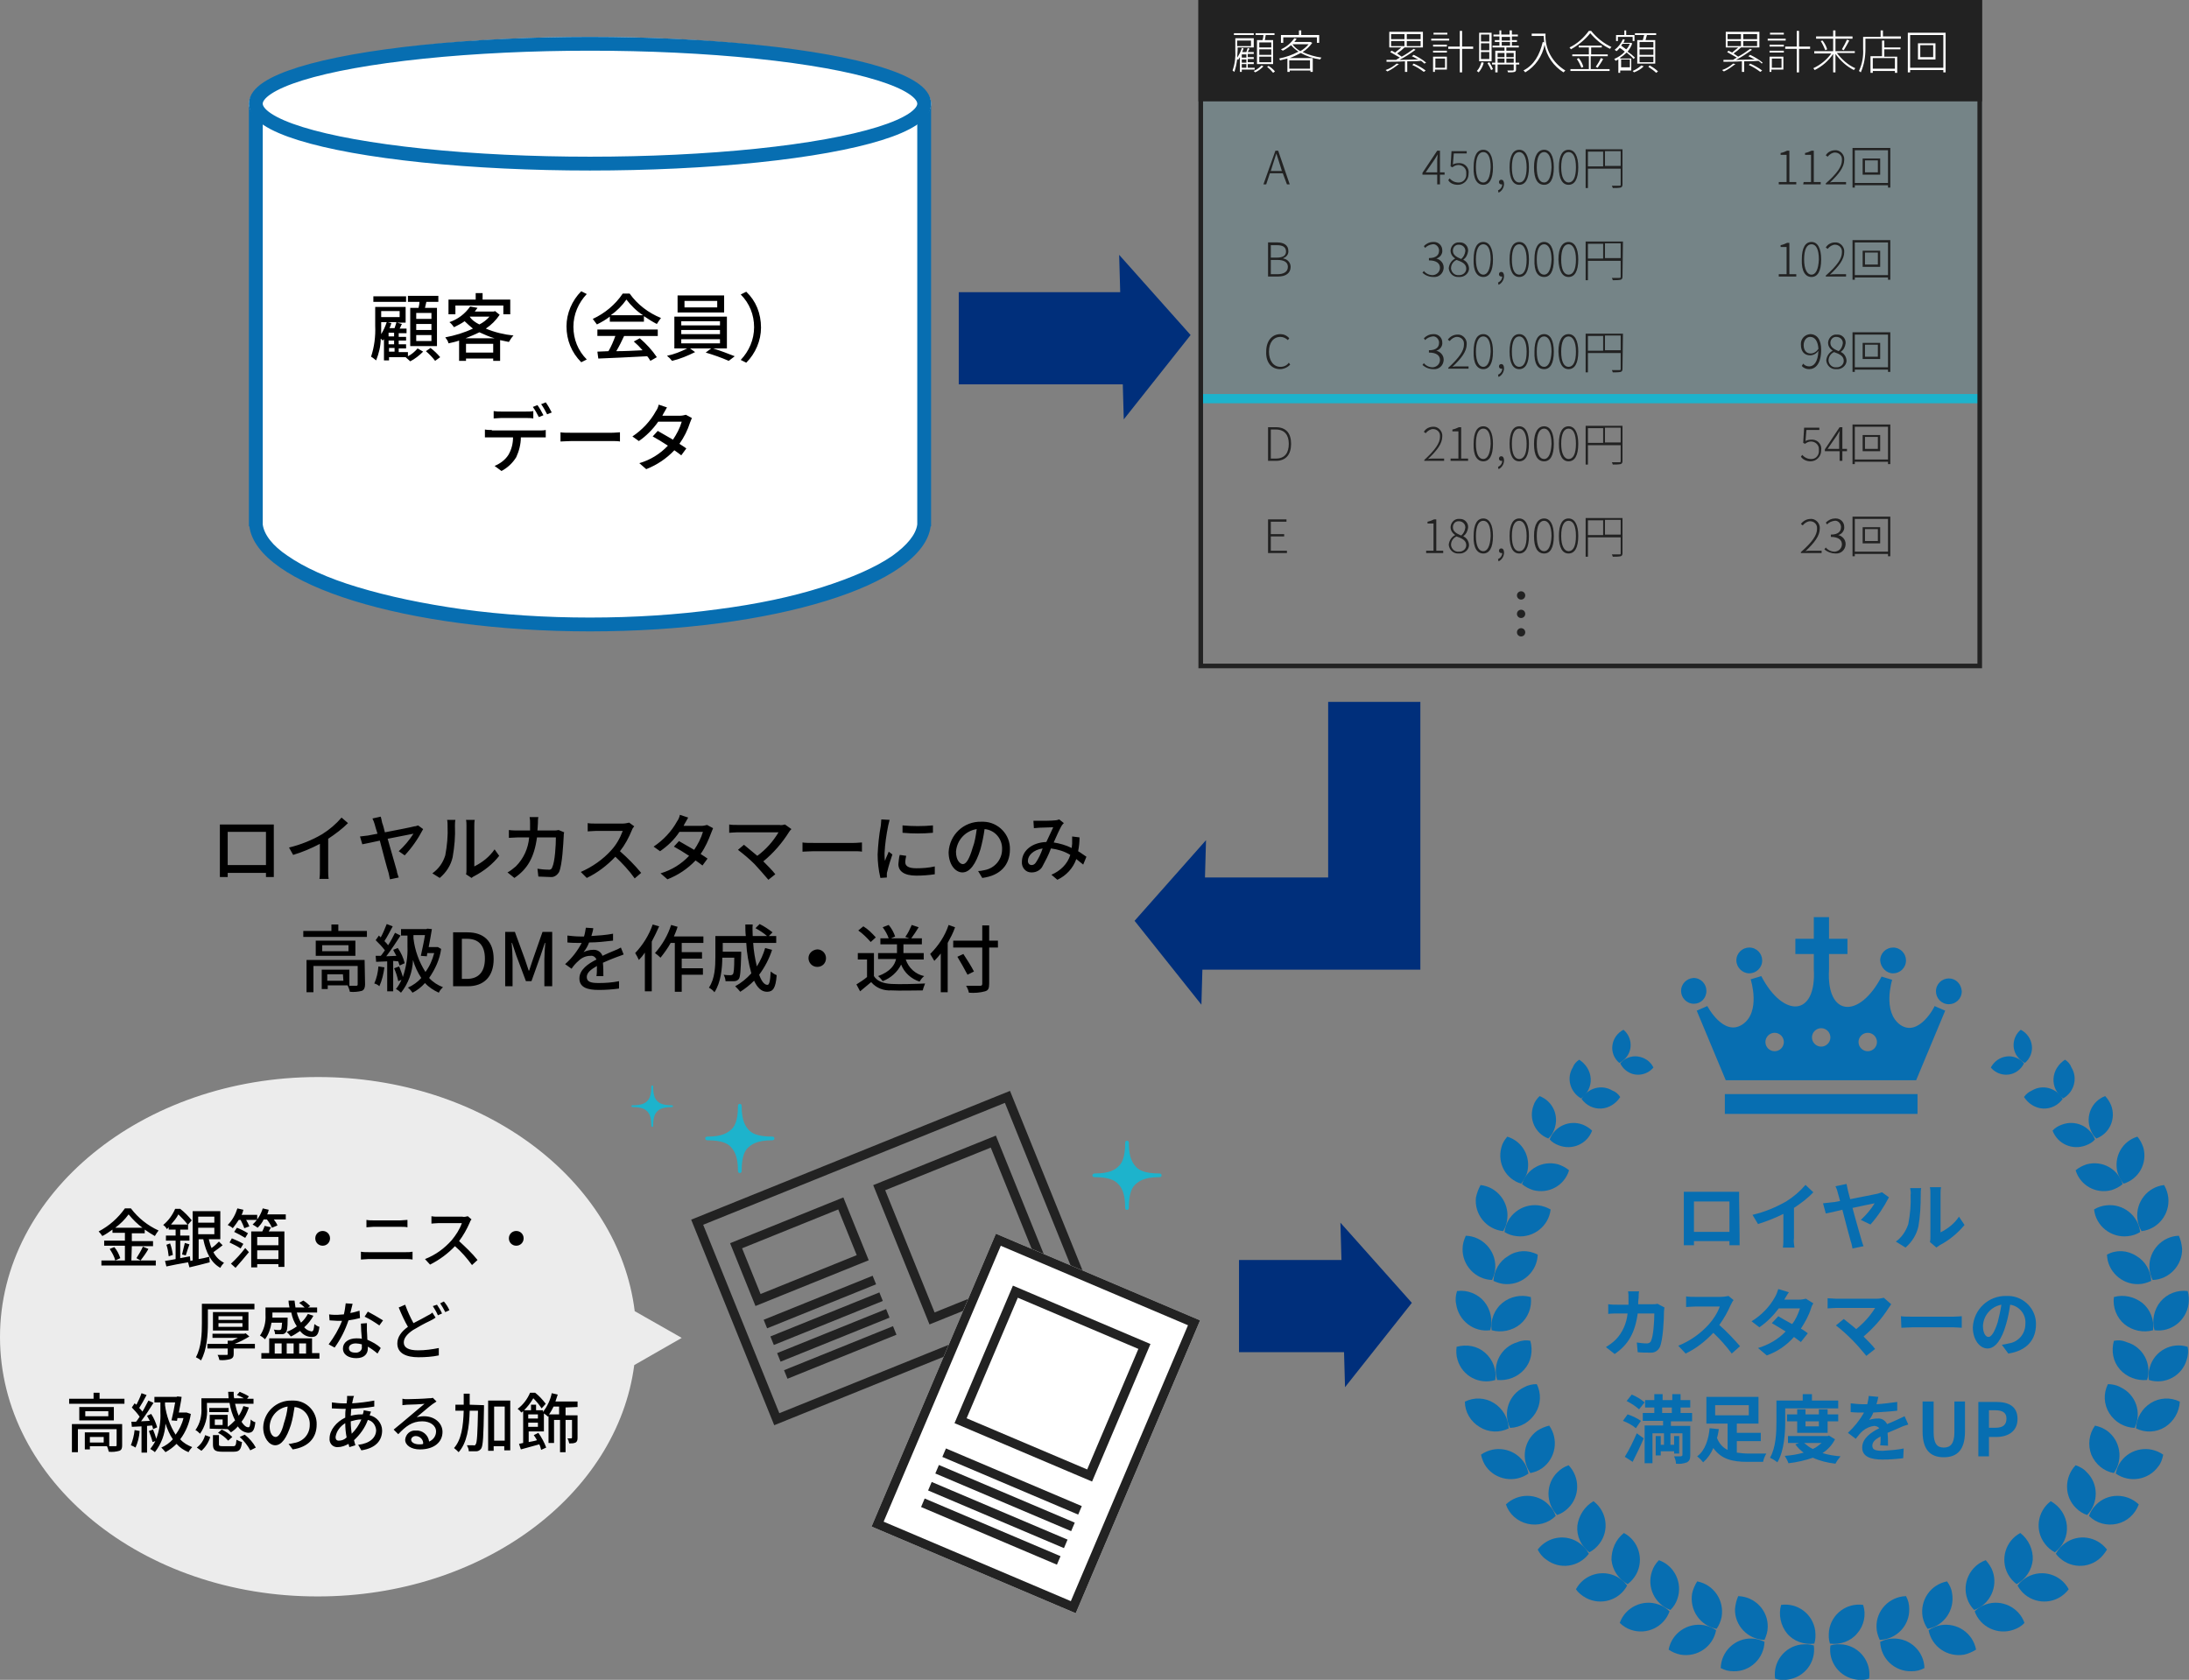<?xml version="1.0" encoding="utf-8"?>
<!-- Generator: Adobe Illustrator 25.0.0, SVG Export Plug-In . SVG Version: 6.00 Build 0)  -->
<svg version="1.1" id="レイヤー_1" xmlns="http://www.w3.org/2000/svg" xmlns:xlink="http://www.w3.org/1999/xlink" x="0px"
	 y="0px" width="474.9px" height="364.5px" viewBox="0 0 474.9 364.5" style="enable-background:new 0 0 474.9 364.5;"
	 xml:space="preserve">
<rect x="0" y="0" width="474.9" height="364.5" fill="#808080" stroke="none"/>
<style type="text/css">
	.st0{fill:#FFFFFF;}
	.st1{fill:#076EB1;}
	.st2{fill:none;stroke:#076EB1;stroke-width:3;}
	.st3{fill:#222222;}
	.st4{opacity:0.1;fill:#1DB3CC;enable-background:new    ;}
	.st5{fill:none;stroke:#1DB3CC;stroke-width:2;}
	.st6{fill:none;}
	.st7{fill:none;stroke:#222222;}
	.st8{fill:#002F7B;}
	.st9{fill:none;stroke:#002F7B;stroke-width:20;}
	.st10{fill:#ECECEC;}
	.st11{fill:none;stroke:#222222;stroke-width:2;}
	.st12{fill:none;stroke:#222222;stroke-width:2.001;stroke-miterlimit:4.002;}
	.st13{fill:#1DB3CC;}
</style>
<g id="smartpress_4" transform="translate(-401 -2644)">
	<g id="顧客データ" transform="translate(-188 -61)">
		<g id="合体_2" transform="translate(643 2727)">
			<path class="st0" d="M74,113.5c-19.1,0-37.1-2.3-50.8-6.6c-13-4-20.9-9.5-21.6-14.9l-0.1-0.4v-0.4V1.5h145v90.1l-0.1,0.4
				c-0.7,5.5-8.6,10.9-21.6,14.9C111.1,111.2,93.1,113.5,74,113.5z"/>
			<path class="st1" d="M74,112c9.6,0,18.9-0.6,27.7-1.8c8.5-1.1,16.1-2.7,22.7-4.8c6.3-2,11.6-4.3,15.2-6.8
				c3.2-2.3,5.1-4.6,5.4-6.8l0-0.3V3H3v88.2v0.3l0,0.3c0.3,2.2,2.1,4.6,5.4,6.8c3.6,2.5,8.8,4.9,15.2,6.8c6.6,2,14.2,3.6,22.7,4.8
				C55.1,111.4,64.4,112,74,112 M74,115c-39.8,0-72.3-10.1-73.9-22.8H0v-1V0h148v92.2h-0.1C146.3,104.9,113.8,115,74,115z"/>
		</g>
		<g id="楕円形_11" transform="translate(643 2713)">
			<ellipse class="st0" cx="74" cy="14.5" rx="74" ry="14.5"/>
			<ellipse class="st2" cx="74" cy="14.5" rx="72.5" ry="13"/>
		</g>
		<path id="パス_153" d="M682.6,2774.2h-3.3v-1.3h3.3V2774.2z M682.6,2776.6h-3.3v-1.3h3.3V2776.6z M682.6,2779h-3.3v-1.3h3.3
			V2779z M678,2771.8v8.3h5.8v-8.3h-2.6c0.1-0.4,0.2-0.8,0.3-1.3h2.6v-1.3h-6.6v1.3h2.5c0,0.4-0.1,0.9-0.2,1.3H678z M677,2769.3H670
			v1.2h7.1V2769.3z M673.4,2780.5h1.2v0.8h-1.2V2780.5z M673.1,2774.9h1.9c-0.1,0.5-0.3,0.9-0.4,1.3h-1.1c0.2-0.4,0.3-0.7,0.4-1.1
			L673.1,2774.9z M671.7,2774.9h1.2c-0.3,0.9-0.7,1.8-1.2,2.6c0-0.7,0-1.3,0-1.9V2774.9z M675.7,2772.5v1.3h-4v-1.3H675.7z
			 M674.5,2778h-1.2v-0.8h1.2V2778z M674.5,2779.7h-1.2v-0.8h1.2V2779.7z M677.4,2781.4h-1.9v-0.8h1.6v-0.9h-1.6v-0.8h1.6v-0.8h-1.6
			v-0.8h1.7v-1h-1.5c0.2-0.3,0.3-0.7,0.5-1l-1.1-0.3h1.9v-3.4h-6.6v4.1c0.1,2.3-0.2,4.6-0.9,6.7c0.4,0.2,0.7,0.5,1.1,0.8
			c0.6-1.5,1-3.1,1-4.7c0.2,0.1,0.3,0.3,0.4,0.4c0.1-0.1,0.2-0.2,0.3-0.3v4.6h1.1v-0.7h3.6l0,0c0.3,0.3,0.7,0.6,1,0.9
			c1-0.5,2-1.3,2.8-2.1l-1.2-0.7c-0.6,0.7-1.3,1.3-2.1,1.7V2781.4z M681.4,2781.2c0.7,0.6,1.4,1.3,2,2.1l1.1-0.8
			c-0.6-0.7-1.3-1.4-2.1-2L681.4,2781.2z M687.7,2771.3h10.5v1.9h1.5v-3.2h-6v-1.4h-1.5v1.4h-5.9v3.2h1.5V2771.3z M690,2778.4
			c1-0.4,2-0.8,3-1.3c1.1,0.5,2.2,1,3.3,1.3H690z M690.1,2781.5v-1.9h5.9v1.9H690.1z M690.9,2773.7h4.3c-0.6,0.7-1.4,1.3-2.2,1.7
			C692.2,2775,691.4,2774.5,690.9,2773.7L690.9,2773.7z M696.4,2772.5l-0.3,0.1H692c0.2-0.3,0.4-0.5,0.6-0.8l-1.6-0.3
			c-1.1,1.6-2.7,2.8-4.5,3.4c0.4,0.3,0.7,0.7,1,1.1c0.8-0.4,1.6-0.8,2.3-1.3c0.6,0.6,1.2,1.1,1.8,1.6c-1.9,0.9-3.9,1.5-6,1.9
			c0.3,0.4,0.6,0.8,0.7,1.3c0.8-0.2,1.5-0.3,2.3-0.6v4.4h1.5v-0.5h5.9v0.5h1.5v-4.5c0.6,0.1,1.3,0.3,1.9,0.4c0.3-0.5,0.6-1,1-1.4
			c-2-0.2-4.1-0.7-6-1.5c1.2-0.8,2.2-1.8,3-3L696.4,2772.5z M715.1,2783.6l1.2-0.6c-1.9-1.9-2.9-4.4-2.9-7.1c0-2.7,1.1-5.2,2.9-7.1
			l-1.2-0.6c-2,2-3.2,4.8-3.2,7.6C711.9,2778.8,713,2781.5,715.1,2783.6z M721.5,2773.4c1.3-0.9,2.5-2.1,3.4-3.4
			c1,1.3,2.2,2.5,3.6,3.4H721.5z M721.2,2774.8h7.5v-1.2c0.9,0.6,1.8,1.2,2.8,1.7c0.3-0.5,0.6-0.9,0.9-1.3c-2.7-1.1-5.1-2.9-6.8-5.3
			h-1.5c-1.6,2.4-3.9,4.3-6.5,5.5c0.3,0.4,0.6,0.8,0.9,1.2c1-0.5,1.9-1,2.8-1.7V2774.8z M718.5,2777.9h4c-0.4,1.1-0.9,2.3-1.5,3.3
			l-2.4,0.1l0.2,1.5c2.7-0.1,6.8-0.3,10.6-0.5c0.3,0.3,0.5,0.7,0.7,1l1.4-0.8c-1-1.5-2.3-2.9-3.7-4.1l-1.3,0.7
			c0.7,0.6,1.3,1.2,1.9,1.9c-2,0.1-3.9,0.2-5.7,0.2c0.6-1,1.2-2.2,1.7-3.3h7.3v-1.4h-13.1V2777.9z M744.6,2771.7h-7.1v-1.4h7.1
			L744.6,2771.7z M746.1,2769.1H736v3.7h10.1V2769.1z M736.8,2778.6h8.4v0.9h-8.4V2778.6z M736.8,2776.6h8.4v0.9h-8.4V2776.6z
			 M736.8,2774.7h8.4v0.9h-8.4V2774.7z M746.7,2780.6v-6.9h-11.4v6.9h2.8c-1.4,0.7-2.9,1.3-4.4,1.6c0.4,0.3,0.8,0.7,1.1,1.1
			c1.7-0.4,3.4-1.1,5-1.9l-1.1-0.8h4.6l-1.2,0.9c1.7,0.5,3.4,1.1,5,1.8l1.3-1c-1.5-0.6-3.1-1.2-4.7-1.7H746.7z M750.9,2768.3
			l-1.2,0.6c1.9,1.9,2.9,4.4,2.9,7.1c0,2.7-1.1,5.2-2.9,7.1l1.2,0.6c2-2,3.2-4.8,3.2-7.6C754.1,2773,753,2770.3,750.9,2768.3
			L750.9,2768.3z M706.9,2795.1c-0.4-0.8-0.8-1.5-1.3-2.2l-1,0.4c0.5,0.7,0.9,1.4,1.3,2.2L706.9,2795.1z M703.1,2795.7
			c0.5,0,1.1,0,1.6,0.1v-1.6c-0.5,0.1-1.1,0.1-1.6,0.1h-5.4c-0.5,0-1,0-1.6-0.1v1.6c0.4,0,1-0.1,1.6-0.1H703.1z M695.7,2798.3
			c-0.5,0-1,0-1.5-0.1v1.7c0.4,0,1,0,1.5,0h4.6c0,1.3-0.3,2.6-1,3.8c-0.7,1.1-1.8,1.9-3,2.4l1.5,1.1c1.3-0.7,2.4-1.7,3.2-3
			c0.6-1.3,1-2.8,1-4.3h4.1c0.4,0,1,0,1.3,0v-1.6c-0.4,0.1-0.9,0.1-1.3,0.1H695.7z M706.4,2792.7c0.5,0.7,0.9,1.4,1.3,2.2l1-0.4
			c-0.4-0.8-0.8-1.5-1.3-2.2L706.4,2792.7z M710.6,2800.8c0.5,0,1.5-0.1,2.4-0.1h8.7c0.7,0,1.4,0,1.8,0.1v-2c-0.4,0-1,0.1-1.8,0.1
			h-8.7c-0.9,0-1.9,0-2.4-0.1V2800.8z M737.8,2795c-0.4,0.1-0.8,0.2-1.2,0.2h-3.9l0.2-0.4c0.2-0.3,0.5-0.9,0.8-1.4l-1.8-0.6
			c-0.1,0.5-0.3,1-0.6,1.4c-1.2,2.2-3,4.1-5.1,5.5l1.4,1c1.6-1.1,3-2.5,4.2-4.2h5.1c-0.4,1.4-1.1,2.7-1.9,3.9
			c-1.2-0.7-2.4-1.4-3.3-1.9l-1.1,1.2c0.9,0.5,2.1,1.2,3.3,2c-1.7,1.8-3.8,3.1-6.2,3.8l1.5,1.3c2.3-0.9,4.4-2.3,6.1-4.1
			c0.6,0.4,1.1,0.8,1.5,1.1l1.1-1.5c-0.4-0.3-0.9-0.6-1.5-1c1-1.4,1.8-3,2.3-4.6c0.1-0.3,0.3-0.7,0.4-1L737.8,2795z"/>
		<g id="table" transform="translate(448 -986)">
			<rect id="長方形_22" x="401" y="3691" class="st3" width="170" height="22"/>
			<rect id="長方形_24" x="401" y="3713" class="st4" width="170" height="65"/>
			<path id="パス_158" class="st3" d="M416.7,3728.1l0.4-1.3c0.3-0.9,0.5-1.6,0.8-2.5h0c0.3,0.9,0.5,1.6,0.8,2.5l0.4,1.3H416.7z
				 M420.2,3731h0.6l-2.5-7.3h-0.6l-2.6,7.3h0.6l0.8-2.4h2.8L420.2,3731z M416.1,3751h2.2c1.6,0,2.7-0.7,2.7-2.1
				c0-0.9-0.7-1.7-1.6-1.8v-0.1c0.7-0.2,1.2-0.9,1.1-1.6c0-1.2-1-1.8-2.4-1.8h-2V3751z M416.7,3746.9v-2.7h1.3c1.3,0,2,0.4,2,1.4
				c0,0.8-0.6,1.3-2,1.3H416.7z M416.7,3750.5v-3.1h1.4c1.5,0,2.3,0.5,2.3,1.5c0,1.1-0.9,1.6-2.3,1.6H416.7z M418.7,3771.1
				c0.8,0,1.7-0.4,2.2-1l-0.3-0.4c-0.4,0.6-1.1,0.9-1.8,0.9c-1.5,0-2.5-1.3-2.5-3.3c0-2,1-3.2,2.5-3.2c0.6,0,1.2,0.3,1.6,0.7
				l0.3-0.4c-0.5-0.6-1.2-0.9-1.9-0.9c-1.8,0-3.1,1.4-3.1,3.8C415.6,3769.7,416.9,3771.1,418.7,3771.1z M416.1,3791h1.7
				c2.2,0,3.3-1.4,3.3-3.7s-1.1-3.6-3.3-3.6h-1.7V3791z M416.7,3790.5v-6.3h1.1c1.9,0,2.8,1.2,2.8,3.1c0,1.9-0.8,3.2-2.8,3.2H416.7z
				 M416.1,3811h4.1v-0.5h-3.5v-3.1h2.9v-0.5h-2.9v-2.7h3.4v-0.5h-4V3811z"/>
			<path id="パス_162" class="st0" d="M416.8,3701.3h-2.6v-1.1h2.6V3701.3z M416.8,3702.9h-2.6v-1.2h2.6V3702.9z M416.8,3704.5
				h-2.6v-1.2h2.6V3704.5z M413.7,3699.7v5.2h3.5v-5.2h-1.8c0.1-0.3,0.1-0.7,0.2-1.1h1.9v-0.4h-4.1v0.4h1.7c0,0.3-0.1,0.8-0.2,1.1
				H413.7z M413,3698.2h-4.3v0.4h4.3V3698.2z M411.4,3703.5h-1v-0.7h1V3703.5z M411.4,3704.6h-1v-0.7h1V3704.6z M411.4,3705.7h-1
				v-0.8h1V3705.7z M412.4,3699.8v1.2h-3v-1.2H412.4z M413.2,3706.1v-0.4h-1.5v-0.8h1.3v-0.4h-1.3v-0.7h1.3v-0.4h-1.3v-0.7h1.3v-0.4
				h-1.3c0.1-0.2,0.2-0.5,0.4-0.7l-0.4-0.2c-0.1,0.2-0.2,0.6-0.3,0.9h-0.9c0.1-0.3,0.2-0.5,0.3-0.8l-0.4-0.1c-0.2,0.8-0.6,1.5-1,2.1
				c0-0.6,0.1-1.1,0.1-1.6v-0.6h3.5v-2H409v2.6c0.1,1.5-0.1,3-0.6,4.4c0.1,0.1,0.3,0.2,0.4,0.3c0.3-0.9,0.5-1.9,0.6-2.8
				c0.1,0.1,0.2,0.2,0.2,0.2c0.1-0.2,0.3-0.4,0.4-0.6v3.2h0.4v-0.5H413.2z M414.7,3705.2c-0.5,0.5-1,0.9-1.7,1.2
				c0.1,0.1,0.2,0.2,0.3,0.3c0.7-0.3,1.3-0.8,1.8-1.3L414.7,3705.2z M415.9,3705.5c0.5,0.4,0.9,0.8,1.3,1.3l0.4-0.3
				c-0.4-0.5-0.9-0.9-1.4-1.2L415.9,3705.5z M419.3,3699.1h7.4v1.2h0.5v-1.7h-3.9v-1h-0.5v1h-3.9v1.7h0.5V3699.1z M421.4,3700.6h3.5
				c-0.5,0.6-1.1,1.1-1.8,1.5C422.4,3701.7,421.8,3701.2,421.4,3700.6L421.4,3700.6z M425.2,3704.1v1.8h-4.5v-1.8H425.2z
				 M425.3,3700.1L425.3,3700.1l-3.5,0c0.2-0.2,0.4-0.5,0.5-0.7l-0.5-0.1c-0.7,1-1.7,1.9-2.9,2.4c0.1,0.1,0.3,0.2,0.4,0.3
				c0.6-0.3,1.2-0.7,1.8-1.2c0.5,0.6,1,1,1.6,1.4c-1.3,0.7-2.7,1.2-4.2,1.5c0.1,0.1,0.2,0.3,0.2,0.4c0.5-0.1,1.1-0.3,1.6-0.4v2.9
				h0.5v-0.3h4.5v0.3h0.5v-3h-5c0.8-0.3,1.6-0.7,2.4-1.1c1.3,0.7,2.7,1.2,4.2,1.4c0.1-0.2,0.2-0.3,0.3-0.4c-1.4-0.2-2.8-0.6-4.1-1.2
				c0.8-0.5,1.5-1.2,2.1-2L425.3,3700.1z"/>
			<path id="パス_161" class="st0" d="M444,3704.8c-0.7,0.6-1.5,1.1-2.4,1.4c0.1,0.1,0.3,0.2,0.4,0.3c0.9-0.4,1.7-1,2.5-1.6
				L444,3704.8z M442.8,3699.9h2.9v1.1h-2.9V3699.9z M442.8,3698.4h2.9v1.1h-2.9V3698.4z M449.2,3699.5h-3v-1.1h3V3699.5z
				 M449.2,3701h-3v-1.1h3V3701z M450.4,3704.6c-0.8-0.7-1.7-1.2-2.7-1.7l-0.4,0.3c0.5,0.2,0.9,0.5,1.4,0.7c-1.4,0-2.8,0.1-4.1,0.1
				c1.2-0.6,2.4-1.4,3.5-2.2l-0.4-0.2c-0.8,0.6-1.7,1.2-2.6,1.7c-0.3-0.2-0.7-0.5-1-0.7c0.6-0.4,1.1-0.8,1.6-1.3h4v-3.4h-7.3v3.4
				h2.6c-0.4,0.4-0.9,0.7-1.3,1.1c-0.3-0.1-0.5-0.3-0.8-0.4l-0.3,0.3c0.7,0.4,1.4,0.8,2.1,1.2c-0.3,0.2-0.6,0.3-0.8,0.5
				c-0.8,0-1.5,0-2.1,0l0,0.4c1.1,0,2.5,0,4-0.1v2.3h0.5v-2.3c1,0,2,0,3-0.1c0.3,0.2,0.5,0.4,0.7,0.6L450.4,3704.6z M447.4,3705.1
				c0.9,0.4,1.7,0.9,2.5,1.5l0.4-0.3c-0.8-0.6-1.7-1.1-2.6-1.5L447.4,3705.1z M455,3698.1h-3v0.4h3V3698.1z M454.5,3703.7v2h-2.1v-2
				H454.5z M454.9,3703.3h-3v3.3h0.4v-0.5h2.6V3703.3z M451.9,3702.4h3v-0.4h-3V3702.4z M451.9,3701.1h3v-0.4h-3V3701.1z
				 M451.5,3699.8h3.9v-0.4h-3.9V3699.8z M460.6,3701.1h-2.4v-3.4h-0.5v3.4h-2.5v0.5h2.5v5.1h0.5v-5.1h2.4V3701.1z M464.1,3700h-1.8
				v-1.5h1.8V3700z M464.1,3701.9h-1.8v-1.5h1.8V3701.9z M464.1,3703.8h-1.8v-1.5h1.8V3703.8z M464.6,3698.1h-2.7v6.2h2.7V3698.1z
				 M462.4,3704.5c-0.2,0.7-0.5,1.4-1,1.9c0.1,0.1,0.3,0.2,0.4,0.3c0.5-0.6,0.9-1.3,1.1-2.1L462.4,3704.5z M463.7,3704.7
				c0.3,0.5,0.6,1,0.8,1.5l0.4-0.2c-0.2-0.5-0.5-1-0.8-1.5L463.7,3704.7z M467.8,3704.6v-0.9h1.6v0.9H467.8z M465.9,3703.7h1.5v0.9
				h-1.5V3703.7z M467.4,3702.5v0.9h-1.5v-0.9H467.4z M469.4,3702.5v0.9h-1.6v-0.9H469.4z M466.8,3700.1h1.8v0.8h-1.8V3700.1z
				 M466.8,3699h1.8v0.8h-1.8V3699z M470.5,3704.6h-0.7v-2.6h-2v-0.7h2.7v-0.4H469v-0.8h1.1v-0.4H469v-0.8h1.3v-0.4H469v-0.9h-0.5
				v0.9h-1.8v-0.9h-0.4v0.9H465v0.4h1.3v0.8h-1v0.4h1v0.8h-1.5v0.4h2.6v0.7h-2v2.6h-0.7v0.4h0.7v1.7h0.5v-1.7h3.5v1.1
				c0,0.1,0,0.2-0.2,0.2c-0.1,0-0.7,0-1.2,0c0.1,0.1,0.1,0.3,0.2,0.4c0.5,0,1,0,1.4-0.1c0.2-0.1,0.3-0.2,0.3-0.5v-1.1h0.7V3704.6z
				 M473.3,3698.3v0.5h2.6c0,0.5,0.1,0.9,0.1,1.4l-0.3-0.1c-0.7,2.9-1.9,5-4.2,6.2c0.2,0.1,0.3,0.3,0.4,0.4c2.2-1.3,3.7-3.5,4.2-6
				c0.4,2.5,2,4.7,4.1,6c0.1-0.1,0.3-0.3,0.4-0.4c-2.8-1.7-4.5-4.7-4.3-8H473.3z M486.2,3703.2h3.6v-0.4h-3.6v-1.5h2.3v-0.4h-5v0.4
				h2.2v1.5h-3.6v0.4h3.6v2.8h-4v0.4h8.5v-0.4h-4.1V3703.2z M483.1,3703.8c0.4,0.6,0.7,1.2,1,1.9l0.4-0.2c-0.2-0.7-0.5-1.3-1-1.9
				L483.1,3703.8z M487.6,3705.7c0.4-0.6,0.9-1.3,1.2-1.9l-0.5-0.2c-0.3,0.7-0.7,1.3-1.1,1.9L487.6,3705.7z M485.7,3697.7
				c-1.1,1.5-2.5,2.8-4.2,3.6c0.1,0.1,0.2,0.2,0.3,0.4c1.6-0.9,3.1-2.1,4.2-3.5c1.2,1.4,2.6,2.6,4.3,3.4c0.1-0.2,0.2-0.3,0.3-0.4
				c-1.7-0.8-3.2-2-4.4-3.5H485.7z M499.7,3701.3h-3v-1.2h3V3701.3z M499.7,3702.9h-3v-1.2h3V3702.9z M499.7,3704.5h-3v-1.2h3
				V3704.5z M496.2,3699.7v5.1h3.9v-5.1H498c0.1-0.3,0.2-0.7,0.3-1.1h2v-0.4h-4.6v0.4h2c-0.1,0.4-0.2,0.8-0.3,1.1H496.2z
				 M492.1,3699h3.1v0.9h0.4v-1.3h-1.8v-1h-0.4v1h-1.8v1.3h0.4V3699z M494.6,3703.9v1.7h-1.9v-1.7H494.6z M494.6,3700.5
				c-0.2,0.4-0.4,0.9-0.8,1.2c-0.4-0.3-0.8-0.6-1.1-0.8c0.1-0.1,0.2-0.3,0.3-0.4H494.6z M492.5,3703.5c0.5-0.3,1-0.7,1.4-1.1
				c0.5,0.4,1.1,0.9,1.5,1.4l0.3-0.3c-0.5-0.5-1-0.9-1.6-1.3c0.4-0.5,0.8-1.1,1-1.8l-0.3-0.1l-0.1,0h-1.5c0.1-0.2,0.2-0.4,0.3-0.7
				l-0.4-0.1c-0.4,0.9-1,1.7-1.8,2.3c0.1,0.1,0.3,0.2,0.4,0.3c0.3-0.2,0.5-0.5,0.7-0.7c0.4,0.2,0.7,0.5,1.1,0.8
				c-0.6,0.7-1.4,1.2-2.3,1.6c0.1,0.1,0.2,0.2,0.3,0.4c0.2-0.1,0.4-0.2,0.6-0.3v2.9h0.4v-0.5h2.4v-2.6H492.5z M497.1,3705.2
				c-0.6,0.5-1.2,0.9-1.9,1.2c0.1,0.1,0.2,0.2,0.3,0.3c0.8-0.3,1.5-0.7,2.1-1.3L497.1,3705.2z M498.6,3705.5
				c0.6,0.4,1.2,0.8,1.7,1.3l0.4-0.3c-0.5-0.5-1.1-0.9-1.8-1.3L498.6,3705.5z"/>
			<path id="パス_160" class="st0" d="M517,3704.8c-0.7,0.6-1.5,1.1-2.4,1.4c0.1,0.1,0.3,0.2,0.4,0.3c0.9-0.4,1.7-1,2.5-1.6
				L517,3704.8z M515.8,3699.9h2.9v1.1h-2.9V3699.9z M515.8,3698.4h2.9v1.1h-2.9V3698.4z M522.2,3699.5h-3v-1.1h3V3699.5z
				 M522.2,3701h-3v-1.1h3V3701z M523.4,3704.6c-0.8-0.7-1.7-1.2-2.7-1.7l-0.4,0.3c0.5,0.2,0.9,0.5,1.4,0.7c-1.4,0-2.8,0.1-4.1,0.1
				c1.2-0.6,2.4-1.4,3.5-2.2l-0.4-0.2c-0.8,0.6-1.7,1.2-2.6,1.7c-0.3-0.2-0.7-0.5-1-0.7c0.6-0.4,1.1-0.8,1.6-1.3h4v-3.4h-7.3v3.4
				h2.7c-0.4,0.4-0.9,0.7-1.3,1.1c-0.3-0.1-0.6-0.3-0.8-0.4l-0.3,0.3c0.7,0.4,1.4,0.8,2.1,1.2c-0.3,0.2-0.6,0.3-0.8,0.5
				c-0.8,0-1.5,0-2.1,0l0,0.4c1.1,0,2.5,0,4-0.1v2.3h0.5v-2.3c1,0,2,0,3.1-0.1c0.3,0.2,0.5,0.4,0.7,0.6L523.4,3704.6z M520.4,3705.1
				c0.9,0.4,1.7,0.9,2.5,1.5l0.4-0.3c-0.8-0.6-1.7-1.1-2.6-1.5L520.4,3705.1z M528,3698.1h-3v0.4h3V3698.1z M527.5,3703.7v2h-2.1v-2
				H527.5z M527.9,3703.3h-3v3.3h0.4v-0.5h2.6V3703.3z M524.9,3702.4h3.1v-0.4h-3.1V3702.4z M524.9,3701.1h3.1v-0.4h-3.1V3701.1z
				 M524.5,3699.8h3.9v-0.4h-3.9V3699.8z M533.7,3701.1h-2.4v-3.4h-0.5v3.4h-2.5v0.5h2.5v5.1h0.5v-5.1h2.4V3701.1z M543.4,3702.6
				v-0.5h-4.2v-2.7h3.7v-0.5h-3.7v-1.3h-0.5v1.3h-3.7v0.5h3.7v2.7h-4.1v0.5h3.7c-1,1.4-2.4,2.5-3.9,3.2c0.1,0.1,0.2,0.3,0.3,0.4
				c1.6-0.8,3-2,4-3.5v4h0.5v-4c1.1,1.5,2.4,2.7,4,3.5c0.1-0.1,0.2-0.3,0.3-0.4c-1.6-0.7-2.9-1.9-4-3.3H543.4z M536,3699.9
				c0.4,0.6,0.7,1.3,1,2l0.4-0.2c-0.2-0.7-0.6-1.4-1-1.9L536,3699.9z M541,3701.9c0.4-0.7,0.8-1.3,1.2-2.1l-0.5-0.2
				c-0.3,0.7-0.7,1.4-1.1,2.1L541,3701.9z M552.1,3705.9h-4.8v-2.3h4.8V3705.9z M549.8,3699.8h-0.5v3.4h-2.5v3.6h0.5v-0.4h4.8v0.4
				h0.5v-3.5h-2.8v-1.6h3.5v-0.4h-3.5V3699.8z M549.5,3699v-1.4H549v1.4h-3.8v2.6c0.1,1.7-0.2,3.3-0.9,4.8c0.1,0.1,0.3,0.2,0.4,0.3
				c0.7-1.6,1-3.3,1-5.1v-2.2h7.7v-0.5H549.5z M560.4,3703.4h-2.8v-2.6h2.8V3703.4z M557.1,3700.4v3.5h3.8v-3.5H557.1z
				 M555.4,3705.7v-7.1h7.2v7.1H555.4z M554.9,3698.1v8.6h0.5v-0.5h7.2v0.5h0.5v-8.6H554.9z"/>
			<path id="パス_157" class="st3" d="M450.3,3728.4l2-2.9c0.2-0.3,0.4-0.7,0.6-1h0c0,0.3-0.1,0.9-0.1,1.2v2.7H450.3z
				 M454.4,3728.4h-1v-4.7h-0.6l-3.2,4.8v0.4h3.2v2.1h0.6v-2.1h1V3728.4z M457.3,3731.1c1.3,0,2.3-1.1,2.3-2.3c0,0,0-0.1,0-0.1
				c0.2-1.1-0.6-2.2-1.8-2.3c-0.1,0-0.3,0-0.4,0c-0.4,0-0.9,0.1-1.2,0.3l0.2-2.4h2.8v-0.5h-3.3l-0.2,3.3l0.4,0.2
				c0.4-0.3,0.8-0.5,1.3-0.5c0.9,0,1.7,0.7,1.7,1.6c0,0.1,0,0.2,0,0.3c0.1,1-0.6,1.9-1.6,1.9c0,0-0.1,0-0.1,0
				c-0.7,0-1.4-0.3-1.9-0.9l-0.3,0.4C455.6,3730.8,456.4,3731.1,457.3,3731.1z M462.8,3731.1c1.3,0,2.1-1.2,2.1-3.8
				c0-2.5-0.8-3.8-2.1-3.8s-2.1,1.2-2.1,3.8C460.6,3729.9,461.5,3731.1,462.8,3731.1z M462.8,3730.6c-1,0-1.6-1.1-1.6-3.3
				c0-2.2,0.6-3.3,1.6-3.3s1.6,1.1,1.6,3.3C464.3,3729.5,463.7,3730.6,462.8,3730.6z M466.1,3732.8c0.7-0.3,1.2-1.1,1.2-1.9
				c0-0.5-0.2-0.9-0.6-0.9c-0.3,0-0.5,0.2-0.5,0.5c0,0,0,0,0,0c0,0.3,0.2,0.5,0.5,0.5c0,0,0,0,0.1,0c0,0,0.1,0,0.1,0
				c0,0.6-0.4,1.1-0.9,1.3L466.1,3732.8z M470.6,3731.1c1.3,0,2.1-1.2,2.1-3.8c0-2.5-0.8-3.8-2.1-3.8s-2.1,1.2-2.1,3.8
				C468.5,3729.9,469.3,3731.1,470.6,3731.1z M470.6,3730.6c-1,0-1.6-1.1-1.6-3.3c0-2.2,0.6-3.3,1.6-3.3c0.9,0,1.6,1.1,1.6,3.3
				C472.2,3729.5,471.6,3730.6,470.6,3730.6z M476,3731.1c1.3,0,2.1-1.2,2.1-3.8c0-2.5-0.8-3.8-2.1-3.8c-1.3,0-2.2,1.2-2.2,3.8
				C473.8,3729.9,474.6,3731.1,476,3731.1z M476,3730.6c-1,0-1.6-1.1-1.6-3.3c0-2.2,0.6-3.3,1.6-3.3c0.9,0,1.6,1.1,1.6,3.3
				C477.5,3729.5,476.9,3730.6,476,3730.6z M481.3,3731.1c1.3,0,2.1-1.2,2.1-3.8c0-2.5-0.8-3.8-2.1-3.8c-1.3,0-2.1,1.2-2.1,3.8
				C479.2,3729.9,480,3731.1,481.3,3731.1z M481.3,3730.6c-0.9,0-1.6-1.1-1.6-3.3c0-2.2,0.6-3.3,1.6-3.3c1,0,1.6,1.1,1.6,3.3
				C482.9,3729.5,482.3,3730.6,481.3,3730.6z M489.2,3727v-3.2h3.4v3.2H489.2z M485.5,3723.9h3.3v3.2h-3.3V3723.9z M493.1,3723.4
				H485v8.4h0.5v-4.2h7.1v3.5c0,0.2-0.1,0.2-0.3,0.2s-0.8,0-1.6,0c0.1,0.2,0.1,0.3,0.2,0.5c0.6,0,1.2,0,1.7-0.1
				c0.3-0.1,0.4-0.3,0.4-0.7V3723.4z M452,3751.1c1.1,0.1,2.1-0.7,2.2-1.9c0-0.1,0-0.1,0-0.2c0-0.9-0.7-1.7-1.6-1.9v0
				c0.8-0.2,1.4-1,1.3-1.8c0-1-0.8-1.8-1.8-1.8c-0.1,0-0.1,0-0.2,0c-0.7,0-1.4,0.3-2,0.9l0.3,0.4c0.4-0.5,1-0.7,1.6-0.8
				c0.7-0.1,1.3,0.5,1.4,1.2c0,0.1,0,0.1,0,0.2c0,0.9-0.6,1.6-2.2,1.6v0.5c1.7,0,2.4,0.7,2.4,1.6c0,0.8-0.6,1.5-1.5,1.6
				c0,0-0.1,0-0.1,0c-0.7,0-1.4-0.3-1.9-0.9l-0.3,0.4C450.3,3750.8,451.1,3751.1,452,3751.1z M457.5,3751.1c1.1,0.1,2.1-0.7,2.2-1.7
				c0,0,0-0.1,0-0.1c0-0.8-0.5-1.6-1.2-1.9v-0.1c0.6-0.4,0.9-1.1,1-1.8c0.1-1-0.7-1.9-1.7-1.9c-0.1,0-0.2,0-0.2,0
				c-1-0.1-1.8,0.7-1.9,1.7c0,0,0,0.1,0,0.1c0,0.7,0.4,1.3,1,1.7v0c-0.8,0.4-1.3,1.2-1.4,2.1c0.1,1.1,1,2,2.2,1.9
				C457.4,3751.1,457.4,3751.1,457.5,3751.1z M458,3747.2c-0.9-0.4-1.8-0.8-1.8-1.8c0-0.7,0.5-1.3,1.2-1.3c0,0,0.1,0,0.1,0
				c0.8,0,1.4,0.6,1.4,1.3c0,0,0,0.1,0,0.1C458.8,3746.2,458.5,3746.8,458,3747.2z M457.5,3750.7c-0.9,0.1-1.6-0.6-1.7-1.4
				c0,0,0,0,0-0.1c0-0.8,0.5-1.5,1.2-1.8c1.1,0.4,2.1,0.8,2.1,1.9c0,0.8-0.7,1.4-1.5,1.4C457.5,3750.7,457.5,3750.7,457.5,3750.7z
				 M462.8,3751.1c1.3,0,2.1-1.2,2.1-3.8c0-2.5-0.8-3.8-2.1-3.8s-2.1,1.2-2.1,3.8C460.6,3749.9,461.5,3751.1,462.8,3751.1z
				 M462.8,3750.6c-0.9,0-1.6-1.1-1.6-3.3c0-2.2,0.6-3.3,1.6-3.3c1,0,1.6,1.1,1.6,3.3C464.3,3749.5,463.7,3750.6,462.8,3750.6z
				 M466.1,3752.8c0.7-0.3,1.2-1.1,1.2-1.9c0-0.5-0.2-0.9-0.6-0.9c-0.3,0-0.5,0.2-0.5,0.5c0,0,0,0,0,0c0,0.3,0.2,0.5,0.5,0.5
				c0,0,0,0,0.1,0c0,0,0.1,0,0.1,0c0,0.6-0.4,1.1-0.9,1.3L466.1,3752.8z M470.6,3751.1c1.3,0,2.1-1.2,2.1-3.8c0-2.5-0.8-3.8-2.1-3.8
				s-2.1,1.2-2.1,3.8C468.5,3749.9,469.3,3751.1,470.6,3751.1z M470.6,3750.6c-1,0-1.6-1.1-1.6-3.3c0-2.2,0.6-3.3,1.6-3.3
				c0.9,0,1.6,1.1,1.6,3.3C472.2,3749.5,471.6,3750.6,470.6,3750.6z M476,3751.1c1.3,0,2.1-1.2,2.1-3.8c0-2.5-0.8-3.8-2.1-3.8
				c-1.3,0-2.1,1.2-2.1,3.8C473.8,3749.9,474.6,3751.1,476,3751.1z M476,3750.6c-1,0-1.6-1.1-1.6-3.3c0-2.2,0.6-3.3,1.6-3.3
				c0.9,0,1.6,1.1,1.6,3.3C477.5,3749.5,476.9,3750.6,476,3750.6z M481.3,3751.1c1.3,0,2.1-1.2,2.1-3.8c0-2.5-0.8-3.8-2.1-3.8
				c-1.3,0-2.2,1.2-2.2,3.8C479.2,3749.9,480,3751.1,481.3,3751.1z M481.3,3750.6c-1,0-1.6-1.1-1.6-3.3c0-2.2,0.6-3.3,1.6-3.3
				c0.9,0,1.6,1.1,1.6,3.3C482.9,3749.5,482.3,3750.6,481.3,3750.6z M489.2,3747v-3.2h3.4v3.2H489.2z M485.5,3743.9h3.3v3.2h-3.3
				V3743.9z M493.1,3743.4H485v8.4h0.5v-4.2h7.1v3.5c0,0.2-0.1,0.2-0.3,0.2s-0.8,0-1.6,0c0.1,0.2,0.1,0.3,0.2,0.5
				c0.6,0,1.2,0,1.7-0.1c0.3-0.1,0.4-0.3,0.4-0.7L493.1,3743.4z M452,3771.1c1.1,0.1,2.1-0.7,2.2-1.9c0-0.1,0-0.1,0-0.2
				c0-0.9-0.7-1.7-1.6-1.9v0c0.8-0.2,1.4-1,1.3-1.8c0-1-0.8-1.8-1.8-1.8c-0.1,0-0.1,0-0.2,0c-0.7,0-1.4,0.3-2,0.9l0.3,0.4
				c0.4-0.5,1-0.7,1.6-0.8c0.7-0.1,1.3,0.5,1.4,1.2c0,0.1,0,0.1,0,0.2c0,0.9-0.6,1.6-2.2,1.6v0.5c1.7,0,2.4,0.7,2.4,1.6
				c0,0.8-0.6,1.5-1.5,1.6c0,0-0.1,0-0.1,0c-0.7,0-1.4-0.3-1.9-0.9l-0.3,0.4C450.3,3770.8,451.1,3771.1,452,3771.1z M455.2,3771h4.4
				v-0.5h-2.3c-0.4,0-0.8,0-1.2,0.1c1.9-1.8,3.1-3.3,3.1-4.9c0.1-1-0.7-2-1.7-2.1c-0.1,0-0.2,0-0.3,0c-0.8,0-1.6,0.4-2.1,1.1
				l0.4,0.3c0.4-0.5,1-0.9,1.6-0.9c0.8,0,1.5,0.6,1.5,1.4c0,0.1,0,0.2,0,0.3c0,1.3-1,2.8-3.4,5V3771z M462.8,3771.1
				c1.3,0,2.1-1.2,2.1-3.8c0-2.5-0.8-3.8-2.1-3.8s-2.1,1.2-2.1,3.8C460.6,3769.9,461.5,3771.1,462.8,3771.1z M462.8,3770.6
				c-0.9,0-1.6-1.1-1.6-3.3c0-2.2,0.6-3.3,1.6-3.3s1.6,1.1,1.6,3.3C464.3,3769.5,463.7,3770.6,462.8,3770.6z M466.1,3772.8
				c0.7-0.3,1.2-1.1,1.2-1.9c0-0.5-0.2-0.9-0.6-0.9c-0.3,0-0.5,0.2-0.5,0.5c0,0,0,0,0,0c0,0.3,0.2,0.5,0.5,0.5c0,0,0,0,0.1,0
				c0,0,0.1,0,0.1,0c0,0.6-0.4,1.1-0.9,1.3L466.1,3772.8z M470.6,3771.1c1.3,0,2.1-1.2,2.1-3.8c0-2.5-0.8-3.8-2.1-3.8
				s-2.1,1.2-2.1,3.8C468.5,3769.9,469.3,3771.1,470.6,3771.1z M470.6,3770.6c-1,0-1.6-1.1-1.6-3.3c0-2.2,0.6-3.3,1.6-3.3
				c0.9,0,1.6,1.1,1.6,3.3C472.2,3769.5,471.6,3770.6,470.6,3770.6z M476,3771.1c1.3,0,2.1-1.2,2.1-3.8c0-2.5-0.8-3.8-2.1-3.8
				c-1.3,0-2.1,1.2-2.1,3.8C473.8,3769.9,474.6,3771.1,476,3771.1z M476,3770.6c-1,0-1.6-1.1-1.6-3.3c0-2.2,0.6-3.3,1.6-3.3
				c0.9,0,1.6,1.1,1.6,3.3C477.5,3769.5,476.9,3770.6,476,3770.6z M481.3,3771.1c1.3,0,2.1-1.2,2.1-3.8c0-2.5-0.8-3.8-2.1-3.8
				c-1.3,0-2.2,1.2-2.2,3.8C479.2,3769.9,480,3771.1,481.3,3771.1z M481.3,3770.6c-1,0-1.6-1.1-1.6-3.3c0-2.2,0.6-3.3,1.6-3.3
				c0.9,0,1.6,1.1,1.6,3.3C482.9,3769.5,482.3,3770.6,481.3,3770.6z M489.2,3767v-3.2h3.4v3.2H489.2z M485.5,3763.9h3.3v3.2h-3.3
				V3763.9z M493.1,3763.4H485v8.4h0.5v-4.2h7.1v3.5c0,0.2-0.1,0.2-0.3,0.2s-0.8,0-1.6,0c0.1,0.2,0.1,0.3,0.2,0.5
				c0.6,0,1.2,0,1.7-0.1c0.3-0.1,0.4-0.3,0.4-0.7L493.1,3763.4z M449.9,3791h4.4v-0.5H452c-0.4,0-0.8,0-1.2,0.1
				c1.9-1.8,3.1-3.3,3.1-4.9c0.1-1-0.7-2-1.7-2.1c-0.1,0-0.2,0-0.3,0c-0.8,0-1.6,0.4-2,1.1l0.4,0.3c0.4-0.5,1-0.9,1.6-0.9
				c0.8,0,1.5,0.6,1.5,1.4c0,0.1,0,0.2,0,0.3c0,1.3-1,2.8-3.4,5V3791z M455.7,3791h3.8v-0.5h-1.5v-6.8h-0.5
				c-0.4,0.2-0.9,0.4-1.4,0.5v0.4h1.3v5.9h-1.7V3791z M462.8,3791.1c1.3,0,2.1-1.2,2.1-3.8c0-2.5-0.8-3.8-2.1-3.8s-2.1,1.2-2.1,3.8
				C460.6,3789.9,461.5,3791.1,462.8,3791.1z M462.8,3790.6c-1,0-1.6-1.1-1.6-3.3c0-2.2,0.6-3.3,1.6-3.3s1.6,1.1,1.6,3.3
				C464.3,3789.5,463.7,3790.6,462.8,3790.6z M466.1,3792.8c0.7-0.3,1.2-1.1,1.2-1.9c0-0.5-0.2-0.9-0.6-0.9c-0.3,0-0.5,0.2-0.5,0.5
				c0,0,0,0,0,0c0,0.3,0.2,0.5,0.5,0.5c0,0,0,0,0.1,0c0,0,0.1,0,0.1,0c0,0.6-0.4,1.1-0.9,1.3L466.1,3792.8z M470.6,3791.1
				c1.3,0,2.1-1.2,2.1-3.8c0-2.5-0.8-3.8-2.1-3.8s-2.1,1.2-2.1,3.8C468.5,3789.9,469.3,3791.1,470.6,3791.1z M470.6,3790.6
				c-1,0-1.6-1.1-1.6-3.3c0-2.2,0.6-3.3,1.6-3.3c0.9,0,1.6,1.1,1.6,3.3C472.2,3789.5,471.6,3790.6,470.6,3790.6z M476,3791.1
				c1.3,0,2.1-1.2,2.1-3.8c0-2.5-0.8-3.8-2.1-3.8c-1.3,0-2.2,1.2-2.2,3.8C473.8,3789.9,474.6,3791.1,476,3791.1z M476,3790.6
				c-1,0-1.6-1.1-1.6-3.3c0-2.2,0.6-3.3,1.6-3.3c0.9,0,1.6,1.1,1.6,3.3C477.5,3789.5,476.9,3790.6,476,3790.6z M481.3,3791.1
				c1.3,0,2.1-1.2,2.1-3.8c0-2.5-0.8-3.8-2.1-3.8c-1.3,0-2.1,1.2-2.1,3.8C479.2,3789.9,480,3791.1,481.3,3791.1z M481.3,3790.6
				c-0.9,0-1.6-1.1-1.6-3.3c0-2.2,0.6-3.3,1.6-3.3c1,0,1.6,1.1,1.6,3.3C482.9,3789.5,482.3,3790.6,481.3,3790.6z M489.2,3787v-3.2
				h3.4v3.2H489.2z M485.5,3783.9h3.3v3.2h-3.3V3783.9z M493.1,3783.4H485v8.4h0.5v-4.2h7.1v3.5c0,0.2-0.1,0.2-0.3,0.2s-0.8,0-1.6,0
				c0.1,0.2,0.1,0.3,0.2,0.5c0.6,0,1.2,0,1.7-0.1c0.3-0.1,0.4-0.3,0.4-0.7V3783.4z M450.3,3811h3.8v-0.5h-1.5v-6.8h-0.5
				c-0.4,0.2-0.9,0.4-1.4,0.5v0.4h1.3v5.9h-1.6V3811z M457.5,3811.1c1.1,0.1,2.1-0.7,2.2-1.7c0,0,0-0.1,0-0.1c0-0.8-0.5-1.6-1.2-1.9
				v-0.1c0.6-0.4,0.9-1.1,1-1.8c0.1-1-0.7-1.9-1.7-1.9c-0.1,0-0.2,0-0.2,0c-1-0.1-1.8,0.7-1.9,1.7c0,0,0,0.1,0,0.1
				c0,0.7,0.4,1.3,1,1.7v0c-0.8,0.4-1.3,1.2-1.4,2.1c0.1,1.1,1,2,2.2,1.9C457.4,3811.1,457.4,3811.1,457.5,3811.1z M458,3807.2
				c-0.9-0.4-1.8-0.8-1.8-1.8c0-0.7,0.5-1.3,1.2-1.3c0,0,0.1,0,0.1,0c0.8,0,1.4,0.6,1.4,1.3c0,0,0,0.1,0,0.1
				C458.8,3806.2,458.5,3806.8,458,3807.2z M457.5,3810.7c-0.9,0.1-1.6-0.6-1.7-1.4c0,0,0,0,0-0.1c0-0.8,0.5-1.5,1.2-1.8
				c1.1,0.4,2.1,0.8,2.1,1.9c0,0.8-0.7,1.4-1.5,1.4C457.5,3810.7,457.5,3810.7,457.5,3810.7z M462.8,3811.1c1.3,0,2.1-1.2,2.1-3.8
				c0-2.5-0.8-3.8-2.1-3.8s-2.1,1.2-2.1,3.8C460.6,3809.9,461.5,3811.1,462.8,3811.1z M462.8,3810.6c-1,0-1.6-1.1-1.6-3.3
				c0-2.2,0.6-3.3,1.6-3.3s1.6,1.1,1.6,3.3C464.3,3809.5,463.7,3810.6,462.8,3810.6z M466.1,3812.8c0.7-0.3,1.2-1.1,1.2-1.9
				c0-0.5-0.2-0.9-0.6-0.9c-0.3,0-0.5,0.2-0.5,0.5c0,0,0,0,0,0c0,0.3,0.2,0.5,0.5,0.5c0,0,0,0,0.1,0c0,0,0.1,0,0.1,0
				c0,0.6-0.4,1.1-0.9,1.3L466.1,3812.8z M470.6,3811.1c1.3,0,2.1-1.2,2.1-3.8c0-2.5-0.8-3.8-2.1-3.8s-2.1,1.2-2.1,3.8
				C468.5,3809.9,469.3,3811.1,470.6,3811.1z M470.6,3810.6c-1,0-1.6-1.1-1.6-3.3c0-2.2,0.6-3.3,1.6-3.3c0.9,0,1.6,1.1,1.6,3.3
				C472.2,3809.5,471.6,3810.6,470.6,3810.6z M476,3811.1c1.3,0,2.1-1.2,2.1-3.8c0-2.5-0.8-3.8-2.1-3.8c-1.3,0-2.2,1.2-2.2,3.8
				C473.8,3809.9,474.6,3811.1,476,3811.1z M476,3810.6c-1,0-1.6-1.1-1.6-3.3c0-2.2,0.6-3.3,1.6-3.3c0.9,0,1.6,1.1,1.6,3.3
				C477.5,3809.5,476.9,3810.6,476,3810.6z M481.3,3811.1c1.3,0,2.1-1.2,2.1-3.8c0-2.5-0.8-3.8-2.1-3.8c-1.3,0-2.1,1.2-2.1,3.8
				C479.2,3809.9,480,3811.1,481.3,3811.1z M481.3,3810.6c-0.9,0-1.6-1.1-1.6-3.3c0-2.2,0.6-3.3,1.6-3.3c1,0,1.6,1.1,1.6,3.3
				C482.9,3809.5,482.3,3810.6,481.3,3810.6z M489.2,3807v-3.2h3.4v3.2H489.2z M485.5,3803.9h3.3v3.2h-3.3V3803.9z M493.1,3803.4
				H485v8.4h0.5v-4.2h7.1v3.5c0,0.2-0.1,0.2-0.3,0.2s-0.8,0-1.6,0c0.1,0.2,0.1,0.3,0.2,0.5c0.6,0,1.2,0,1.7-0.1
				c0.3-0.1,0.4-0.3,0.4-0.7V3803.4z"/>
			<path id="パス_163" class="st3" d="M470.1,3820.2c0,0.5,0.4,0.9,0.9,0.9c0,0,0,0,0,0c0.5,0,0.9-0.4,0.9-0.9c0,0,0,0,0,0
				c0-0.5-0.4-0.9-0.9-0.9c0,0,0,0,0,0C470.5,3819.3,470.1,3819.7,470.1,3820.2C470.1,3820.2,470.1,3820.2,470.1,3820.2z
				 M470.1,3824.2c0,0.5,0.4,0.9,0.9,0.9s0.9-0.4,0.9-0.9c0-0.5-0.4-0.9-0.9-0.9S470.1,3823.7,470.1,3824.2z M470.1,3828.2
				c0,0.5,0.4,0.9,0.9,0.9s0.9-0.4,0.9-0.9c0-0.5-0.4-0.9-0.9-0.9l0,0C470.5,3827.3,470.1,3827.7,470.1,3828.2
				C470.1,3828.2,470.1,3828.2,470.1,3828.2z"/>
			<path id="パス_159" class="st3" d="M526.9,3731h3.8v-0.5h-1.5v-6.8h-0.5c-0.4,0.2-0.9,0.4-1.4,0.5v0.4h1.3v5.9h-1.7V3731z
				 M532.2,3731h3.8v-0.5h-1.5v-6.8H534c-0.4,0.2-0.9,0.4-1.4,0.5v0.4h1.3v5.9h-1.6L532.2,3731z M537.1,3731h4.4v-0.5h-2.3
				c-0.4,0-0.8,0-1.2,0.1c1.9-1.8,3.1-3.3,3.1-4.9c0.1-1-0.7-2-1.7-2.1c-0.1,0-0.2,0-0.3,0c-0.8,0-1.6,0.4-2,1.1l0.4,0.3
				c0.4-0.5,1-0.9,1.6-0.9c0.8,0,1.5,0.6,1.5,1.4c0,0.1,0,0.2,0,0.3c0,1.3-1,2.8-3.5,5V3731z M548.4,3728.4h-2.8v-2.6h2.8V3728.4z
				 M545.1,3725.4v3.5h3.8v-3.5H545.1z M543.4,3730.7v-7.1h7.2v7.1H543.4z M542.9,3723.1v8.6h0.5v-0.5h7.2v0.5h0.5v-8.6H542.9z
				 M526.9,3751h3.8v-0.5h-1.5v-6.8h-0.5c-0.4,0.2-0.9,0.4-1.4,0.5v0.4h1.3v5.9h-1.7V3751z M534,3751.1c1.3,0,2.1-1.2,2.1-3.8
				c0-2.5-0.8-3.8-2.1-3.8s-2.1,1.2-2.1,3.8C531.8,3749.9,532.7,3751.1,534,3751.1z M534,3750.6c-0.9,0-1.6-1.1-1.6-3.3
				c0-2.2,0.6-3.3,1.6-3.3c1,0,1.6,1.1,1.6,3.3C535.5,3749.5,534.9,3750.6,534,3750.6z M537.1,3751h4.4v-0.5h-2.3
				c-0.4,0-0.8,0-1.2,0.1c1.9-1.8,3.1-3.3,3.1-4.9c0.1-1-0.7-2-1.7-2.1c-0.1,0-0.2,0-0.3,0c-0.8,0-1.6,0.4-2,1.1l0.4,0.3
				c0.4-0.5,1-0.9,1.6-0.9c0.8,0,1.5,0.6,1.5,1.4c0,0.1,0,0.2,0,0.3c0,1.3-1,2.8-3.5,5V3751z M548.4,3748.4h-2.8v-2.6h2.8V3748.4z
				 M545.1,3745.4v3.5h3.8v-3.5H545.1z M543.4,3750.7v-7.1h7.2v7.1H543.4z M542.9,3743.1v8.6h0.5v-0.5h7.2v0.5h0.5v-8.6H542.9z
				 M533.8,3767.7c-1,0-1.5-0.8-1.5-1.8c0-1,0.6-1.8,1.4-1.8c1.1,0,1.7,1,1.8,2.6C535.1,3767.3,534.5,3767.7,533.8,3767.7z
				 M531.9,3770.4c0.4,0.5,1,0.7,1.6,0.7c1.3,0,2.6-1.1,2.6-4.2c0-2.2-0.9-3.4-2.4-3.4c-1.2,0.1-2.1,1.1-2,2.3c0,0,0,0,0,0
				c0,1.5,0.8,2.3,2,2.3c0.7,0,1.4-0.4,1.8-1c-0.1,2.5-1,3.4-2,3.4c-0.5,0-1-0.2-1.3-0.6L531.9,3770.4z M539.4,3771.1
				c1.1,0.1,2.1-0.7,2.2-1.7c0,0,0-0.1,0-0.1c0-0.8-0.5-1.6-1.2-1.9v-0.1c0.6-0.4,0.9-1.1,1-1.8c0.1-1-0.7-1.9-1.7-1.9
				c-0.1,0-0.2,0-0.2,0c-1-0.1-1.8,0.7-1.9,1.7c0,0,0,0.1,0,0.1c0,0.7,0.4,1.3,1,1.7v0c-0.8,0.4-1.3,1.2-1.4,2.1
				c0.1,1.1,1,2,2.2,1.9C539.3,3771.1,539.3,3771.1,539.4,3771.1z M539.9,3767.2c-0.9-0.4-1.8-0.8-1.8-1.8c0-0.7,0.5-1.3,1.2-1.3
				c0,0,0.1,0,0.1,0c0.8,0,1.4,0.6,1.4,1.3c0,0,0,0.1,0,0.1C540.7,3766.2,540.4,3766.8,539.9,3767.2z M539.4,3770.7
				c-0.9,0.1-1.6-0.6-1.7-1.4c0,0,0,0,0-0.1c0-0.8,0.5-1.5,1.2-1.8c1.1,0.4,2.1,0.8,2.1,1.9c0,0.8-0.7,1.4-1.5,1.4
				C539.4,3770.7,539.4,3770.7,539.4,3770.7z M548.4,3768.4h-2.8v-2.6h2.8V3768.4z M545.1,3765.4v3.5h3.8v-3.5H545.1z M543.4,3770.7
				v-7.1h7.2v7.1H543.4z M542.9,3763.1v8.6h0.5v-0.5h7.2v0.5h0.5v-8.6H542.9z M533.8,3791.1c1.3,0,2.3-1.1,2.3-2.3c0,0,0-0.1,0-0.1
				c0.2-1.1-0.6-2.2-1.8-2.3c-0.1,0-0.3,0-0.4,0c-0.4,0-0.9,0.1-1.2,0.3l0.2-2.4h2.8v-0.5h-3.3l-0.2,3.3l0.4,0.2
				c0.4-0.3,0.8-0.5,1.3-0.5c0.9,0,1.7,0.7,1.7,1.6c0,0.1,0,0.2,0,0.3c0.1,1-0.6,1.9-1.6,1.9c0,0-0.1,0-0.1,0
				c-0.7,0-1.4-0.3-1.9-0.9l-0.3,0.4C532.2,3790.8,533,3791.1,533.8,3791.1L533.8,3791.1z M537.5,3788.4l2-2.9
				c0.2-0.3,0.4-0.7,0.6-1h0c0,0.3-0.1,0.9-0.1,1.2v2.7H537.5z M541.7,3788.4h-1v-4.7h-0.6l-3.2,4.8v0.4h3.2v2.1h0.6v-2.1h1V3788.4z
				 M548.4,3788.4h-2.8v-2.6h2.8V3788.4z M545.1,3785.4v3.5h3.8v-3.5H545.1z M543.4,3790.7v-7.1h7.2v7.1H543.4z M542.9,3783.1v8.6
				h0.5v-0.5h7.2v0.5h0.5v-8.6H542.9z M531.8,3811h4.4v-0.5h-2.3c-0.4,0-0.8,0-1.2,0.1c1.9-1.8,3.1-3.3,3.1-4.9c0.1-1-0.7-2-1.7-2.1
				c-0.1,0-0.2,0-0.3,0c-0.8,0-1.6,0.4-2.1,1.1l0.4,0.3c0.4-0.5,1-0.9,1.6-0.9c0.8,0,1.5,0.6,1.5,1.4c0,0.1,0,0.2,0,0.3
				c0,1.3-1,2.8-3.5,5V3811z M539.2,3811.1c1.1,0.1,2.1-0.7,2.2-1.9c0-0.1,0-0.1,0-0.2c0-0.9-0.7-1.7-1.6-1.9v0
				c0.8-0.2,1.4-1,1.3-1.8c0-1-0.8-1.8-1.8-1.8c-0.1,0-0.1,0-0.2,0c-0.7,0-1.4,0.3-2,0.9l0.3,0.4c0.4-0.5,1-0.7,1.6-0.8
				c0.7-0.1,1.3,0.5,1.4,1.2c0,0.1,0,0.1,0,0.2c0,0.9-0.6,1.6-2.2,1.6v0.5c1.7,0,2.4,0.7,2.4,1.6c0,0.8-0.6,1.5-1.5,1.6
				c0,0-0.1,0-0.1,0c-0.7,0-1.4-0.3-1.9-0.9l-0.3,0.4C537.5,3810.8,538.4,3811.1,539.2,3811.1z M548.4,3808.4h-2.8v-2.6h2.8V3808.4z
				 M545.1,3805.4v3.5h3.8v-3.5H545.1z M543.4,3810.7v-7.1h7.2v7.1H543.4z M542.9,3803.1v8.6h0.5v-0.5h7.2v0.5h0.5v-8.6H542.9z"/>
			<line id="線_9" class="st5" x1="401.5" y1="3777.5" x2="570.5" y2="3777.5"/>
			<g id="長方形_23" transform="translate(401 3691)">
				<rect y="0" class="st6" width="170" height="145"/>
				<rect x="0.5" y="0.5" class="st7" width="169" height="144"/>
			</g>
		</g>
	</g>
	<g id="グループ_72" transform="translate(9 -37.402)">
		<path id="パス_124" class="st8" d="M682.8,2946.7l15.5,17.4l-14.5,18.3L682.8,2946.7z"/>
		<path id="パス_125" class="st9" d="M660.8,2964.8h27"/>
	</g>
	<g id="グループ_70" transform="translate(-7 65)">
		<path id="合体_5" class="st10" d="M408,2869.1c0-31.1,30.9-56.4,69-56.4c35.8,0,65.2,22.3,68.7,50.8l10.2,5.8l-10.3,5.9
			c-3.7,28.2-33,50.2-68.6,50.2C438.9,2925.5,408,2900.3,408,2869.1z"/>
		<path id="パス_155" d="M433,2845.4c1.1-0.8,2.1-1.8,2.9-2.9c0.9,1.1,1.9,2.1,3,2.9H433z M436.6,2849.4h4.6v-1.1h-4.6v-1.7h2.8
			v-0.8c0.7,0.5,1.5,1,2.2,1.4c0.2-0.4,0.5-0.8,0.8-1.2c-2.4-1.1-4.4-2.7-6-4.8h-1.3c-1.5,2.1-3.4,3.8-5.7,5c0.3,0.3,0.6,0.7,0.8,1
			c0.8-0.4,1.5-0.9,2.2-1.4v0.7h2.7v1.7h-4.5v1.1h4.5v3.2h-5.1v1.1h11.8v-1.1h-5.3L436.6,2849.4z M431.8,2850c0.5,0.8,1,1.6,1.2,2.5
			l1.1-0.5c-0.3-0.9-0.7-1.7-1.3-2.4L431.8,2850z M438.5,2852.5c0.6-0.8,1.2-1.6,1.7-2.5l-1.2-0.5c-0.4,0.9-0.9,1.7-1.4,2.5
			L438.5,2852.5z M451,2845.4h3.5v1.4H451V2845.4z M454.5,2843v1.3H451v-1.3H454.5z M445.1,2844.7c0.6-0.7,1.2-1.4,1.6-2.2
			c0.7,0.7,1.4,1.4,2,2.2H445.1z M455.5,2848.4c-0.5,0.5-1,1-1.6,1.4c-0.3-0.6-0.4-1.3-0.6-1.9h2.5v-6.1h-6v10.7l-0.5,0.1l-0.1-1
			l-2.1,0.4v-3.8h2v-1.1h-2v-1.3h1.7v-1.1l0.8-0.9c-0.7-0.9-1.6-1.8-2.5-2.5H446c-0.6,1.4-1.5,2.6-2.6,3.5c0.3,0.2,0.6,0.5,0.8,0.9
			c0.1-0.1,0.3-0.3,0.4-0.4v0.5h1.5v1.3h-2.1v1.1h2.1v4c-0.9,0.2-1.7,0.3-2.3,0.4l0.3,1.2c1.3-0.3,3-0.6,4.7-0.9l0.3,1.1
			c1.3-0.3,2.9-0.7,4.4-1.1l-0.1-1.2c-0.8,0.2-1.6,0.4-2.3,0.5v-4.3h1c0.6,2.9,1.7,5.1,3.7,6.2c0.2-0.4,0.5-0.8,0.8-1.1
			c-1-0.5-1.8-1.3-2.3-2.3c0.7-0.5,1.4-1,2-1.5L455.5,2848.4z M444.1,2849.1c0.3,0.8,0.4,1.7,0.5,2.5l0.9-0.3
			c-0.1-0.8-0.3-1.7-0.6-2.5L444.1,2849.1z M448.3,2851.4c0.2-0.6,0.5-1.6,0.8-2.4l-1-0.3c-0.2,0.8-0.4,1.7-0.6,2.5L448.3,2851.4z
			 M457.8,2848.6c0.8,0.4,1.7,0.8,2.4,1.3l0.6-1c-0.8-0.5-1.6-0.8-2.5-1.2L457.8,2848.6z M461.8,2846.6c-0.8-0.5-1.6-0.9-2.4-1.2
			l-0.6,0.9c0.8,0.4,1.6,0.8,2.4,1.3L461.8,2846.6z M459.1,2854.1c0.9-1,2-2.3,2.9-3.4l-0.8-0.9c-0.9,1.2-2,2.4-3.1,3.4
			L459.1,2854.1z M463.8,2843.7v-1.1h-3.4c0.2-0.3,0.3-0.7,0.4-1.1l-1.3-0.3c-0.4,1.3-1.1,2.6-2.1,3.6c0.4,0.2,0.8,0.4,1.1,0.7
			c0.5-0.6,0.9-1.2,1.3-1.8h0.4c0.3,0.6,0.6,1.2,0.8,1.8l1.1-0.4c-0.2-0.5-0.4-0.9-0.7-1.4L463.8,2843.7z M468.4,2847.4v1.8h-4.6
			v-1.8H468.4z M463.8,2852.2v-1.9h4.6v1.9L463.8,2852.2z M465.4,2845c-0.1,0.4-0.3,0.8-0.5,1.2h-2.4v7.8h1.3v-0.7h4.6v0.6h1.3v-7.7
			h-3.4c0.2-0.3,0.3-0.6,0.5-0.9L465.4,2845z M465.9,2842.6c0.2-0.3,0.3-0.7,0.4-1.1l-1.3-0.3c-0.4,1.3-1.1,2.5-2.2,3.5
			c0.4,0.2,0.8,0.5,1.1,0.7c0.5-0.5,1-1.1,1.3-1.8h0.7c0.4,0.5,0.8,1.1,1.1,1.8l1.2-0.5c-0.2-0.5-0.5-0.9-0.8-1.3h2.6v-1.1H465.9z
			 M476.4,2847.7c0,0.9,0.7,1.6,1.6,1.6c0.9,0,1.6-0.7,1.6-1.6c0-0.9-0.7-1.6-1.6-1.6C477.1,2846.1,476.4,2846.8,476.4,2847.7z
			 M486.3,2852.3c0.5,0,1.1-0.1,1.6-0.1h8.2c0.4,0,0.9,0,1.4,0.1v-1.7c-0.5,0.1-0.9,0.1-1.4,0.1h-8.2c-0.5,0-1.1,0-1.6-0.1V2852.3z
			 M487.5,2845.3c0.4,0,1-0.1,1.5-0.1h5.9c0.5,0,1.1,0,1.5,0.1v-1.6c-0.5,0-1,0.1-1.5,0.1h-5.9c-0.5,0-1,0-1.5-0.1V2845.3z
			 M509.5,2842.9c-0.4,0.1-0.8,0.2-1.2,0.1h-5.2c-0.5,0-1,0-1.5-0.1v1.6c0.2,0,1-0.1,1.5-0.1h5.1c-0.5,1.4-1.3,2.6-2.2,3.7
			c-1.6,1.8-3.5,3.2-5.8,4.1l1.1,1.2c2-1,3.9-2.4,5.4-4c1.4,1.2,2.6,2.6,3.7,4.1l1.2-1.1c-1.2-1.5-2.6-2.8-4-4.1
			c0.9-1.2,1.7-2.6,2.3-4c0.1-0.3,0.2-0.5,0.4-0.7L509.5,2842.9z M518.4,2847.7c0,0.9,0.7,1.6,1.6,1.6c0.9,0,1.6-0.7,1.6-1.6
			c0-0.9-0.7-1.6-1.6-1.6C519.1,2846.1,518.4,2846.8,518.4,2847.7z M453.1,2863.1h10.1v-1.2h-11.4v4.2c0,2.2-0.1,5.2-1.3,7.4
			c0.4,0.2,0.8,0.4,1.1,0.7c1.3-2.3,1.5-5.7,1.5-8L453.1,2863.1z M455.4,2866.1h5.2v0.8h-5.2V2866.1z M455.4,2864.6h5.2v0.8h-5.2
			V2864.6z M461.9,2867.7v-4h-7.7v4H461.9z M463.3,2870.6h-4.4c1.1-0.4,2.2-1,3.2-1.6l-0.8-0.7l-0.3,0.1h-6.9v0.9h5.5
			c-0.4,0.2-0.8,0.4-1.2,0.6h-1v0.7h-4.4v1h4.4v1.2c0,0.2-0.1,0.2-0.3,0.2s-1.1,0-1.9,0c0.2,0.3,0.3,0.7,0.4,1.1
			c0.8,0.1,1.6,0,2.4-0.2c0.5-0.2,0.7-0.5,0.7-1.1v-1.2h4.6V2870.6z M469.2,2866c-0.1,1-0.1,1.4-0.3,1.5c-0.1,0.1-0.2,0.1-0.4,0.1
			c-0.2,0-0.6,0-1.1-0.1c0.2,0.3,0.2,0.6,0.3,1c0.5,0,1,0,1.5,0c0.3,0,0.6-0.1,0.8-0.4c0.3-0.3,0.4-1,0.4-2.8c0-0.2,0-0.4,0-0.4
			h-3.3c0-0.2,0-0.4,0-0.6v-0.5h4.1c0.2,1.1,0.6,2.1,1.2,3c-0.7,0.5-1.4,0.9-2.2,1.2c0.3,0.3,0.6,0.6,0.9,1c0.7-0.3,1.4-0.8,2-1.2
			c0.6,0.8,1.5,1.3,2.5,1.3c1,0,1.5-0.4,1.7-2.2c-0.4-0.1-0.7-0.3-1.1-0.6c-0.1,1.1-0.2,1.6-0.6,1.6c-0.6-0.1-1.2-0.4-1.6-0.9
			c0.8-0.7,1.5-1.6,2-2.5l-1.2-0.4c-0.4,0.7-0.9,1.4-1.5,1.9c-0.4-0.7-0.7-1.4-0.9-2.2h4.4v-1.1h-2l0.5-0.3c-0.5-0.5-1-0.9-1.5-1.2
			l-0.9,0.5c0.4,0.3,0.8,0.6,1.2,1h-2c-0.1-0.5-0.1-1-0.2-1.5h-1.3c0,0.5,0.1,1,0.2,1.5h-5.2v1.6c0.1,1.6-0.3,3.2-1.2,4.5
			c0.4,0.2,0.8,0.5,1.1,0.8c0.8-1.1,1.2-2.3,1.4-3.6H469.2z M467.6,2870.5h1.5v2.2h-1.5V2870.5z M471.7,2870.5v2.2h-1.5v-2.2H471.7z
			 M474.4,2870.5v2.2h-1.5v-2.2H474.4z M475.7,2869.4h-9.3v3.2h-1.7v1.2h12.6v-1.2h-1.6V2869.4z M491.1,2865.5
			c-1.1-0.7-2.2-1.3-3.3-1.9l-0.7,1.1c1.1,0.5,2.2,1.2,3.2,1.9L491.1,2865.5z M486,2863.4c-0.7,0.2-1.3,0.4-2,0.5
			c0.2-0.8,0.4-1.6,0.5-2l-1.5-0.1c-0.1,0.8-0.2,1.6-0.4,2.4c-0.5,0-1,0.1-1.4,0.1c-0.6,0-1.2,0-1.8-0.1l0.1,1.3
			c0.6,0,1.1,0.1,1.7,0.1c0.3,0,0.7,0,1,0c-0.7,1.8-1.7,3.5-2.9,5.1l1.3,0.7c1.3-1.8,2.3-3.8,3-5.9c0.8-0.1,1.7-0.3,2.5-0.5
			L486,2863.4z M486.5,2871.2c0.1,0.7-0.4,1.2-1.1,1.3c-0.1,0-0.2,0-0.3,0c-1,0-1.4-0.4-1.4-1c0-0.6,0.6-1,1.5-1
			c0.4,0,0.9,0.1,1.3,0.2C486.5,2870.9,486.5,2871,486.5,2871.2z M486.3,2866.2c0,0.9,0.1,2.2,0.2,3.3c-0.4-0.1-0.8-0.1-1.2-0.1
			c-1.7,0-2.9,0.9-2.9,2.2c0,1.4,1.3,2.1,2.9,2.1c1.8,0,2.5-1,2.5-2.1v-0.4c0.7,0.4,1.4,0.9,2.1,1.5l0.7-1.2
			c-0.8-0.8-1.8-1.3-2.9-1.8c0-0.8-0.1-1.6-0.1-2c0-0.5,0-1.1,0-1.6L486.3,2866.2z M501.8,2863.8c-0.3,0.3-0.7,0.5-1.1,0.7
			c-0.7,0.4-1.8,1-3,1.6c-0.7-1.3-1.3-2.6-1.8-4l-1.4,0.6c0.6,1.5,1.3,3,2,4.2c-1.4,1-2.3,2.2-2.3,3.6c0,2.2,2,3,4.6,3
			c1.5,0,3-0.1,4.4-0.4l0-1.6c-1.5,0.3-3,0.5-4.5,0.5c-2.1,0-3.1-0.6-3.1-1.7c0-1,0.8-1.9,2-2.7c1.2-0.7,2.4-1.4,3.7-2
			c0.4-0.2,0.8-0.4,1.2-0.7L501.8,2863.8z M501.9,2862.4c0.4,0.6,0.8,1.3,1.1,2l0.9-0.4c-0.3-0.7-0.7-1.3-1.1-1.9L501.9,2862.4z
			 M503.5,2861.8c0.4,0.6,0.8,1.3,1.1,1.9l0.9-0.4c-0.3-0.7-0.7-1.3-1.2-1.9L503.5,2861.8z M430.5,2892h-3v-1.2h3V2892z M434.6,2888
			h-11v6.1h1.3v-5h8.4v3.5c0,0.2-0.1,0.2-0.3,0.2c-0.4,0-0.9,0-1.3,0v-3h-5.3v3.7h1.1v-0.7h3.7c0.2,0.4,0.3,0.8,0.4,1.2
			c0.8,0.1,1.6,0,2.3-0.2c0.5-0.2,0.6-0.6,0.6-1.2V2888z M431.5,2886.3h-5v-1.1h5V2886.3z M425.2,2884.3v2.9h7.5v-2.9L425.2,2884.3z
			 M429.6,2882.5v-1.3h-1.3v1.3H423v1.1H435v-1.1L429.6,2882.5z M437.2,2889.3c-0.1,1.1-0.4,2.2-0.8,3.3c0.3,0.1,0.7,0.3,1,0.5
			c0.5-1.1,0.8-2.3,0.9-3.6L437.2,2889.3z M441,2888.3c0.1,0.3,0.2,0.6,0.2,0.8l0.9-0.4c-0.3-1-0.7-2-1.3-2.9l-0.9,0.4
			c0.2,0.4,0.4,0.7,0.6,1.1l-1.9,0.1c0.9-1.2,1.9-2.7,2.7-4l-1.1-0.5c-0.4,0.7-0.8,1.6-1.3,2.4c-0.2-0.3-0.4-0.5-0.7-0.8
			c0.5-0.8,1.1-1.8,1.6-2.8l-1.1-0.4c-0.3,0.9-0.7,1.7-1.1,2.5c-0.1-0.1-0.3-0.2-0.4-0.3l-0.6,0.9c0.6,0.6,1.2,1.3,1.7,2
			c-0.3,0.4-0.5,0.8-0.8,1.1l-1,0l0.1,1.1l2.1-0.1v5.7h1.2v-5.8L441,2888.3z M443.9,2883.3h2.1c-0.2,1.2-0.5,2.7-0.8,3.9l1.2,0.1
			l0.1-0.6h1.3c-0.3,1.3-0.9,2.5-1.7,3.6c-1.2-1.9-2-4.1-2.3-6.4V2883.3z M448.5,2885.5l-0.2,0h-1.5c0.2-1.2,0.5-2.4,0.6-3.4
			l-0.9-0.1l-0.2,0.1h-4.8v1.2h1.3v2.1c0.1,2-0.2,3.9-0.9,5.8c-0.2-0.7-0.4-1.3-0.7-2l-0.9,0.3c0.3,0.8,0.6,1.6,0.8,2.4l0.6-0.2
			c-0.3,0.6-0.7,1.2-1.1,1.7c0.3,0.2,0.7,0.4,1,0.7c1.4-1.8,2.2-3.9,2.3-6.2c0.4,1.2,0.9,2.4,1.6,3.4c-0.7,0.8-1.6,1.4-2.5,1.8
			c0.3,0.3,0.6,0.6,0.9,1c0.9-0.5,1.7-1.1,2.4-1.8c0.7,0.8,1.6,1.4,2.6,1.8c0.2-0.4,0.5-0.8,0.8-1.1c-1-0.4-1.9-0.9-2.6-1.7
			c1.2-1.6,2-3.5,2.3-5.5L448.5,2885.5z M451.7,2893.8c0.9-0.8,1.6-1.9,1.9-3l-1.1-0.4c-0.3,1.1-0.9,2-1.8,2.7L451.7,2893.8z
			 M457.6,2884.5h-4.2v0.9h4.2V2884.5z M456.3,2888.2h-1.7v-1.2h1.7V2888.2z M457.4,2889.1c0.3,0.2,0.5,0.5,0.7,0.7
			c0.6-0.4,1.1-0.8,1.5-1.3c0.5,0.8,1.3,1.3,2.2,1.4c1,0,1.4-0.5,1.6-2.3c-0.4-0.1-0.7-0.3-1-0.6c-0.1,1.2-0.2,1.7-0.5,1.7
			c-0.5,0-1-0.4-1.5-1.2c0.7-0.9,1.2-2,1.6-3.1l-1.2-0.3c-0.2,0.7-0.6,1.5-1,2.1c-0.4-0.9-0.6-1.7-0.8-2.6h4v-1.1h-1.4l0.4-0.5
			c-0.6-0.4-1.3-0.7-2-1l-0.6,0.7c0.5,0.2,1,0.4,1.5,0.7h-2.1c-0.1-0.4-0.1-0.9-0.1-1.4h-1.2c0,0.5,0.1,0.9,0.1,1.4h-5.9v2.1
			c0.1,1.7-0.3,3.4-1.3,4.8c0.4,0.2,0.7,0.5,1,0.8c1.1-1.6,1.7-3.6,1.5-5.6v-1.1h4.9c0.2,1.3,0.6,2.6,1.2,3.8c-0.5,0.5-1,1-1.6,1.4
			v-2.6h-3.9v3L457.4,2889.1L457.4,2889.1z M455.3,2889.9c0.8,0.4,1.6,1,2.2,1.7l0.9-0.8c-0.7-0.7-1.4-1.2-2.3-1.6L455.3,2889.9z
			 M456.3,2892.8c-0.7,0-0.8-0.1-0.8-0.4v-2h-1.3v2c0,1.2,0.4,1.6,2,1.6h2.5c1.2,0,1.6-0.4,1.8-2.1c-0.4-0.1-0.8-0.3-1.2-0.5
			c-0.1,1.2-0.2,1.4-0.7,1.4L456.3,2892.8z M460,2890.8c0.9,0.8,1.7,1.8,2.3,2.9l1.2-0.6c-0.6-1.1-1.4-2-2.4-2.8L460,2890.8z
			 M467.8,2890.8c-0.6,0-1.3-0.7-1.3-2.3c0.1-2.2,1.8-4,3.9-4.3c-0.1,1.2-0.4,2.4-0.8,3.6C469.1,2889.9,468.4,2890.8,467.8,2890.8
			L467.8,2890.8z M471.5,2893.5c3.4-0.5,5.2-2.5,5.2-5.4c0.1-2.8-2.2-5.2-5-5.2c-0.1,0-0.3,0-0.4,0c-3.3-0.1-6.1,2.5-6.2,5.8
			c0,2.3,1.3,3.9,2.6,3.9c1.4,0,2.5-1.6,3.4-4.4c0.4-1.3,0.6-2.6,0.8-3.9c2,0.2,3.4,1.9,3.3,3.9c0,2-1.4,3.6-3.4,3.9
			c-0.4,0.1-0.8,0.2-1.2,0.2L471.5,2893.5z M484.1,2887.4c0.7-0.2,1.5-0.4,2.2-0.4h0.1c-0.5,1.2-1.2,2.2-2.1,3.1
			c-0.1-0.8-0.2-1.6-0.2-2.4L484.1,2887.4z M481.5,2891.6c-0.5,0-0.7-0.3-0.7-0.8c0.2-1.3,1-2.3,2.1-3c0,1,0.1,2.1,0.3,3.1
			C482.7,2891.4,482.1,2891.6,481.5,2891.6z M486.9,2885c0,0.3-0.1,0.6-0.2,0.9c-0.1,0-0.3,0-0.4,0c-0.7,0-1.5,0.1-2.2,0.3
			c0-0.5,0.1-1,0.1-1.5c1.7-0.1,3.3-0.2,5-0.5l0-1.3c-1.6,0.3-3.2,0.5-4.8,0.6c0.1-0.3,0.1-0.7,0.2-0.9c0-0.2,0.1-0.4,0.2-0.7
			l-1.5,0c0,0.2,0,0.5,0,0.7l-0.1,0.9h-0.8c-0.8,0-1.6-0.1-2.4-0.2l0,1.3c0.6,0,1.7,0.1,2.3,0.1h0.7c-0.1,0.6-0.1,1.2-0.1,1.9
			c-1.9,0.9-3.4,2.7-3.4,4.5c-0.1,0.9,0.5,1.8,1.5,1.9c0.1,0,0.2,0,0.3,0c0.8,0,1.6-0.3,2.3-0.7c0.1,0.2,0.1,0.5,0.2,0.7l1.3-0.4
			c-0.1-0.3-0.2-0.7-0.3-1.1c1.3-1.2,2.4-2.7,3-4.4c1,0.2,1.7,1.1,1.8,2.2c0,1.6-1.3,2.9-3.9,3.2l0.7,1.2c3.3-0.5,4.5-2.3,4.5-4.3
			c0-1.6-1.2-3-2.7-3.3c0.1-0.3,0.2-0.6,0.3-0.8L486.9,2885z M498.9,2892.4c-0.9,0-1.7-0.4-1.7-1c0-0.4,0.4-0.8,1-0.8
			c0.9,0,1.7,0.8,1.6,1.7C499.6,2892.4,499.3,2892.4,498.9,2892.4L498.9,2892.4z M501.9,2882.3c-0.3,0.1-0.6,0.1-0.9,0.1
			c-0.8,0.1-3.9,0.2-4.6,0.2c-0.4,0-0.7,0-1.1-0.1l0,1.4c0.3,0,0.7-0.1,1-0.1c0.7,0,3.1-0.1,3.8-0.2c-0.7,0.6-2.3,1.9-3.1,2.6
			c-0.8,0.7-2.5,2.1-3.6,3l1,1c1.6-1.7,3-2.8,5.2-2.8c1.7,0,3,0.9,3,2.2c0,1-0.6,1.8-1.5,2.2c-0.2-1.5-1.5-2.5-2.9-2.4
			c-1.2-0.1-2.2,0.8-2.3,2c0,0,0,0,0,0c0,1.2,1.3,2.1,3.2,2.1c3.1,0,4.9-1.6,4.9-3.8c0-1.9-1.7-3.4-4-3.4c-0.6,0-1.1,0.1-1.6,0.2
			c1-0.8,2.7-2.3,3.4-2.8c0.3-0.2,0.6-0.4,0.9-0.6L501.9,2882.3z M509.9,2883.8c0-0.8,0-1.6,0-2.4h-1.3c0,0.8,0,1.6,0,2.4h-1.8v1.3
			h1.8c-0.1,3.4-0.5,6.3-2.1,8.1c0.4,0.3,0.7,0.6,1,0.9c1.8-2,2.3-5.3,2.4-9h1.8c-0.1,5-0.2,6.9-0.5,7.3c-0.1,0.2-0.3,0.3-0.5,0.2
			c-0.2,0-0.8,0-1.4,0c0.2,0.4,0.4,0.8,0.4,1.3c0.6,0,1.1,0,1.7,0c0.4,0,0.8-0.3,1-0.6c0.4-0.6,0.5-2.7,0.6-8.8c0-0.2,0-0.6,0-0.6
			L509.9,2883.8z M515.2,2891.6v-7.4h2.3v7.4L515.2,2891.6z M513.9,2882.9v10.9h1.2v-1h2.3v0.9h1.3v-10.8H513.9z M529.3,2885.9h-2.2
			c0.4-0.5,0.7-1.1,1-1.7h1.2L529.3,2885.9z M522.6,2888.6v-0.9h2.1v0.9H522.6z M524.7,2885.9v0.9h-2.1v-0.9H524.7z M533.3,2884.3
			v-1.2h-4.8c0.2-0.5,0.3-1,0.5-1.5l-1.3-0.3c-0.3,1.5-1,2.9-1.9,4.1v-0.4h-1.5v-1.2h-1.1v1.2h-1.5c0.8-0.8,1.4-1.6,2-2.6
			c0.7,0.7,1.3,1.4,1.8,2.2l0.9-1c-0.7-0.9-1.4-1.7-2.3-2.4H523c-0.6,1.4-1.5,2.6-2.7,3.5c0.3,0.2,0.6,0.5,0.8,0.8
			c0.1-0.1,0.3-0.2,0.4-0.3v6.9c-0.3,0.1-0.6,0.1-0.9,0.2l0.4,1.2c1.1-0.3,2.6-0.7,4-1.1c0.2,0.4,0.3,0.8,0.4,1.2l1.1-0.5
			c-0.4-1.1-1-2.2-1.7-3.2l-1,0.5c0.2,0.3,0.5,0.7,0.7,1.1c-0.6,0.2-1.3,0.3-1.8,0.4v-2.3h3.3v-3.9c0.3,0.2,0.6,0.4,0.9,0.7l0.1-0.1
			v5.8h1.2v-5h1.3v7h1.2v-7h1.4v3.8c0,0.1,0,0.2-0.2,0.2s-0.4,0-0.8,0c0.2,0.3,0.3,0.7,0.4,1.1c0.5,0,1,0,1.4-0.2
			c0.3-0.2,0.4-0.5,0.4-1v-4.9h-2.6v-1.7L533.3,2884.3z"/>
		<g id="グループ_30" transform="translate(558 2843.661) rotate(-22)">
			<g id="長方形_9" transform="translate(0 0)">
				<rect x="0" y="0" transform="matrix(-1 2.195350e-06 -2.195350e-06 -1 74.557 48.07)" class="st6" width="74.6" height="48.1"/>
				
					<rect x="1" y="1" transform="matrix(-1 2.195350e-06 -2.195350e-06 -1 74.557 48.07)" class="st11" width="72.6" height="46.1"/>
			</g>
			<g id="長方形_10" transform="translate(5.886 7.848)">
				
					<rect x="0" y="0" transform="matrix(-1 2.195350e-06 -2.195350e-06 -1 26.487 14.715)" class="st6" width="26.5" height="14.7"/>
				
					<rect x="1" y="1" transform="matrix(-1 2.195350e-06 -2.195350e-06 -1 26.487 14.715)" class="st11" width="24.5" height="12.7"/>
			</g>
			<g id="長方形_20" transform="translate(39.361 7.848)">
				
					<rect x="0" y="0" transform="matrix(-1 2.195350e-06 -2.195350e-06 -1 28.719 32.568)" class="st6" width="28.7" height="32.6"/>
				
					<rect x="1" y="1" transform="matrix(-1 2.195350e-06 -2.195350e-06 -1 28.719 32.568)" class="st11" width="26.7" height="30.6"/>
			</g>
			<line id="線_2" class="st11" x1="6.4" y1="27" x2="31.9" y2="27"/>
			<line id="線_3" class="st11" x1="6.4" y1="30.9" x2="31.9" y2="30.9"/>
			<line id="線_4" class="st11" x1="6.4" y1="34.8" x2="31.9" y2="34.8"/>
			<line id="線_5" class="st11" x1="6.4" y1="38.8" x2="31.9" y2="38.8"/>
		</g>
		<g id="グループ_31" transform="matrix(0.921, 0.391, -0.391, 0.921, 624.085, 2846.702)">
			<g id="長方形_9-2" transform="translate(48.07 0) rotate(90)">
				<rect x="0" y="0" class="st0" width="69" height="48.1"/>
				<rect x="1" y="1" class="st12" width="67" height="46.1"/>
			</g>
			<line id="線_2-2" class="st12" x1="8.2" y1="48.1" x2="40.2" y2="48.1"/>
			<line id="線_3-2" class="st12" x1="8.2" y1="52" x2="40.2" y2="52"/>
			<line id="線_4-2" class="st12" x1="8.2" y1="56" x2="40.2" y2="56"/>
			<line id="線_5-2" class="st12" x1="8.2" y1="59.9" x2="40.2" y2="59.9"/>
			<g id="長方形_19" transform="translate(40.17 8.927) rotate(90)">
				<rect x="0" y="0" class="st0" width="32.4" height="32.4"/>
				<rect x="1" y="1" class="st12" width="30.4" height="30.4"/>
			</g>
		</g>
		<path id="パス_154" d="M465.7,2759.5v7.2h-8.3v-7.2H465.7z M467.4,2759.3c0-0.4,0-0.9,0-1.4c-0.5,0-1.1,0-1.5,0h-8.7
			c-0.4,0-0.9,0-1.5,0c0,0.4,0,1,0,1.4v7.9c0,0.6,0,1.9,0,2.1h1.7c0-0.1,0-0.5,0-0.9h8.3c0,0.4,0,0.8,0,0.9h1.7c0-0.1,0-1.5,0-2.1
			L467.4,2759.3z M479.2,2761c1.5-1,3-2.1,4.3-3.4l-1.4-1.2c-1.2,1.4-2.6,2.6-4.2,3.6c-2.2,1.3-4.7,2.3-7.2,2.9l0.9,1.6
			c2-0.6,3.9-1.4,5.8-2.4v5.7c0,0.6,0,1.3-0.1,1.9h2c-0.1-0.6-0.1-1.3-0.1-1.9V2761z M495.8,2764.6c1.6-1.7,2.9-3.6,4-5.7l-1.1-0.8
			c-0.3,0.1-0.5,0.2-0.8,0.2c-0.7,0.2-3.8,0.8-6.4,1.3c-0.2-0.8-0.4-1.6-0.6-2.1c-0.1-0.5-0.2-1-0.3-1.3l-1.8,0.4
			c0.2,0.4,0.4,0.9,0.5,1.3c0.1,0.4,0.3,1.1,0.6,2l-2.1,0.4c-0.6,0.1-1.1,0.1-1.7,0.2l0.5,1.7c0.5-0.1,2-0.4,3.8-0.8
			c0.7,2.7,1.6,6.1,1.9,7c0.1,0.5,0.2,1,0.3,1.4l1.9-0.4c-0.1-0.4-0.4-1-0.4-1.4c-0.3-1-1.2-4.2-2-7c2.5-0.5,5.1-1,5.6-1.1
			c-0.9,1.4-2,2.7-3.2,3.8L495.8,2764.6z M503.4,2769.5c1.4-1.2,2.4-2.7,2.8-4.5c0.4-2.3,0.6-4.5,0.5-6.8c0-0.4,0-0.9,0.1-1.3H505
			c0.1,0.4,0.1,0.9,0.1,1.3c0.1,2.1-0.1,4.3-0.5,6.4c-0.5,1.6-1.4,2.9-2.8,3.9L503.4,2769.5z M510.3,2769.5c0.2-0.2,0.4-0.3,0.6-0.4
			c2.1-1.1,4-2.6,5.4-4.4l-1-1.4c-1.1,1.6-2.6,2.8-4.4,3.7v-8.8c0-0.4,0-0.9,0.1-1.3h-1.9c0.1,0.4,0.1,0.9,0.1,1.3v9.5
			c0,0.3,0,0.7-0.1,1L510.3,2769.5z M529.2,2759.1c-0.4,0.1-0.7,0.1-1.1,0.1h-3.5c0-0.5,0.1-1,0.1-1.6c0-0.4,0-1,0.1-1.3h-1.9
			c0.1,0.5,0.1,0.9,0.1,1.4c0,0.5,0,1,0,1.5h-2.6c-0.6,0-1.3,0-2-0.1v1.7c0.6,0,1.4-0.1,2-0.1h2.4c-0.2,2.4-1.2,4.6-2.9,6.3
			c-0.6,0.5-1.2,1-1.8,1.3l1.5,1.2c2.8-1.9,4.3-4.4,4.9-8.8h4.1c0,1.7-0.2,5.3-0.8,6.5c-0.1,0.4-0.5,0.6-0.9,0.5
			c-0.8,0-1.6-0.1-2.3-0.2l0.2,1.7c0.8,0,1.7,0.1,2.6,0.1c0.8,0.1,1.5-0.4,1.9-1.1c0.7-1.6,0.9-6.1,1-7.8c0-0.2,0-0.5,0.1-0.8
			L529.2,2759.1z M544.5,2757.5c-0.5,0.1-0.9,0.2-1.4,0.2h-5.9c-0.6,0-1.2,0-1.7-0.1v1.8c0.3,0,1.1-0.1,1.7-0.1h5.9
			c-0.6,1.6-1.4,3-2.5,4.2c-1.8,2-4.1,3.6-6.6,4.7l1.3,1.3c2.3-1.1,4.4-2.7,6.2-4.6c1.5,1.4,3,3,4.2,4.7l1.4-1.2
			c-1.4-1.7-2.9-3.2-4.6-4.7c1.1-1.4,1.9-2.9,2.6-4.6c0.1-0.3,0.3-0.6,0.5-0.8L544.5,2757.5z M561.4,2758c-0.4,0.1-0.8,0.2-1.2,0.2
			h-3.9l0.2-0.4c0.2-0.3,0.5-0.9,0.8-1.4l-1.8-0.6c-0.1,0.5-0.3,1-0.6,1.4c-1.2,2.2-3,4.1-5.1,5.5l1.4,1c1.6-1.1,3.1-2.5,4.2-4.2
			h5.1c-0.4,1.4-1.1,2.7-1.9,3.9c-1.2-0.7-2.4-1.4-3.3-1.9l-1.1,1.2c0.9,0.5,2.1,1.2,3.3,2c-1.7,1.8-3.8,3.1-6.2,3.8l1.5,1.3
			c2.3-0.9,4.4-2.3,6.1-4.1c0.6,0.4,1.1,0.8,1.5,1.1l1.1-1.5c-0.4-0.3-0.9-0.6-1.5-1c1-1.4,1.7-3,2.3-4.6c0.1-0.3,0.3-0.7,0.4-1
			L561.4,2758z M578.3,2757.9c-0.4,0.1-0.8,0.2-1.2,0.1h-9.2c-0.6,0-1.2,0-1.7-0.1v1.8c0.3,0,1.1-0.1,1.7-0.1h9
			c-1.2,2-2.7,3.7-4.6,5.1c-1.1-0.9-2.3-1.9-2.9-2.4l-1.3,1.1c1.3,1,2.5,2,3.6,3.1c1,1.1,2,2.2,3,3.4l1.5-1.2
			c-0.6-0.8-1.7-1.9-2.6-2.8c2.2-1.8,4.1-4,5.6-6.4c0.1-0.2,0.3-0.4,0.5-0.6L578.3,2757.9z M582.1,2763.8c0.5,0,1.5-0.1,2.4-0.1h8.7
			c0.7,0,1.4,0,1.8,0.1v-2c-0.4,0-1,0.1-1.8,0.1h-8.7c-0.9,0-1.9,0-2.4-0.1V2763.8z M603.8,2758.1v1.6c2.2,0.2,4.4,0.2,6.6,0v-1.6
			C608.2,2758.3,606,2758.3,603.8,2758.1L603.8,2758.1z M603.2,2764.5c-0.2,0.6-0.2,1.3-0.3,2c0,1.5,1.2,2.5,3.9,2.5
			c1.3,0,2.7-0.1,4-0.3l0-1.7c-1.3,0.3-2.6,0.4-4,0.4c-1.9,0-2.4-0.6-2.4-1.3c0-0.5,0.1-0.9,0.2-1.4L603.2,2764.5z M599.2,2756.8
			c0,0.4-0.1,0.9-0.1,1.3c-0.4,2.1-0.6,4.2-0.7,6.3c0,1.7,0.2,3.4,0.6,5.1l1.4-0.1c0-0.2,0-0.4,0-0.6c0-0.2,0-0.5,0.1-0.7
			c0.3-1.3,0.7-2.5,1.1-3.7l-0.8-0.6c-0.2,0.6-0.6,1.3-0.8,2c-0.1-0.5-0.1-1.1-0.1-1.7c0.1-2,0.4-4,0.8-6c0.1-0.3,0.2-0.9,0.3-1.2
			L599.2,2756.8z M616.9,2766.5c-0.6,0-1.5-0.8-1.5-2.7c0.2-2.5,2-4.5,4.5-4.9c-0.2,1.4-0.4,2.8-0.9,4.1
			C618.3,2765.4,617.6,2766.5,616.9,2766.5z M621.1,2769.5c3.9-0.5,6-2.8,6-6.2c0.1-3.2-2.5-5.9-5.7-6c-0.2,0-0.3,0-0.5,0
			c-3.8-0.1-6.9,2.8-7.1,6.6c0,2.6,1.4,4.4,3,4.4c1.6,0,2.9-1.8,3.9-5c0.4-1.5,0.7-2.9,0.9-4.4c2.3,0.2,3.9,2.2,3.8,4.4
			c0,2.2-1.6,4.1-3.8,4.5c-0.5,0.1-0.9,0.2-1.4,0.2L621.1,2769.5z M632.7,2766.2c-0.3,0.4-0.6,0.5-0.9,0.5c-0.5,0-0.8-0.4-0.8-0.9
			c0,0,0,0,0,0c0-1.2,1.2-2.4,3.2-2.7C633.8,2764.3,633.3,2765.3,632.7,2766.2z M643.7,2764.9c-0.5-0.3-1.1-0.8-1.8-1.2
			c0.2-1,0.3-2,0.3-3l-1.6-0.2c0,0.5,0,1,0,1.6c0,0.3-0.1,0.6-0.1,0.9c-1.2-0.6-2.6-1-3.9-1.2c0.6-1.4,1.3-2.9,1.7-3.6
			c0.1-0.2,0.3-0.4,0.5-0.6l-1-0.8c-0.3,0.1-0.6,0.2-0.9,0.2c-0.7,0.1-2.6,0.1-3.5,0.1c-0.3,0-0.8,0-1.2,0l0.1,1.6
			c0.4,0,0.9-0.1,1.2-0.1c0.7,0,2.4-0.1,3-0.1c-0.4,0.9-1,2.1-1.5,3.2c-3.1,0.1-5.3,1.9-5.3,4.3c-0.1,1.2,0.8,2.3,2,2.3
			c0.1,0,0.2,0,0.2,0c0.9,0,1.8-0.5,2.2-1.2c0.7-1.3,1.4-2.6,1.9-4c1.5,0.2,2.9,0.6,4.2,1.4c-0.6,2-2.2,3.5-4.1,4.3l1.3,1.1
			c1.9-0.9,3.4-2.5,4.1-4.5c0.5,0.4,1,0.8,1.5,1.2L643.7,2764.9z M482.5,2791.8H479v-1.4h3.4L482.5,2791.8z M487.1,2787.3h-12.6v7
			h1.5v-5.7h9.6v4c0,0.2-0.1,0.3-0.3,0.3c-0.5,0-1,0-1.5,0v-3.5h-6v4.2h1.3v-0.8h4.3c0.2,0.4,0.4,0.9,0.5,1.4c0.9,0.1,1.8,0,2.6-0.2
			c0.5-0.2,0.7-0.7,0.7-1.4L487.1,2787.3z M483.6,2785.4h-5.7v-1.3h5.7L483.6,2785.4z M476.5,2783.1v3.3h8.6v-3.3H476.5z
			 M481.4,2781v-1.4h-1.5v1.4h-6.1v1.3h13.8v-1.3H481.4z M490.1,2788.7c-0.1,1.3-0.4,2.6-0.9,3.7c0.4,0.1,0.8,0.3,1.1,0.6
			c0.6-1.3,0.9-2.7,1.1-4.1L490.1,2788.7z M494.4,2787.6c0.1,0.3,0.2,0.6,0.3,0.9l1.1-0.5c-0.3-1.2-0.8-2.3-1.5-3.3l-1,0.4
			c0.2,0.4,0.4,0.8,0.7,1.3l-2.2,0.1c1-1.3,2.2-3.1,3.1-4.5l-1.2-0.6c-0.4,0.8-0.9,1.8-1.5,2.7c-0.2-0.3-0.5-0.6-0.8-0.9
			c0.6-0.9,1.2-2.1,1.8-3.2l-1.3-0.5c-0.4,1-0.8,2-1.3,2.9c-0.1-0.1-0.3-0.3-0.4-0.4l-0.7,1c0.7,0.7,1.4,1.4,2,2.2
			c-0.3,0.4-0.6,0.9-0.9,1.2l-1.1,0l0.1,1.3l2.4-0.1v6.5h1.3v-6.6L494.4,2787.6z M497.8,2781.9h2.4c-0.2,1.3-0.6,3.1-0.9,4.5
			l1.3,0.1l0.1-0.7h1.5c-0.4,1.5-1,2.9-1.9,4.1c-1.4-2.2-2.3-4.7-2.6-7.3V2781.9z M503,2784.5l-0.3,0h-1.7c0.3-1.4,0.5-2.8,0.7-3.9
			l-1-0.1l-0.2,0.1H495v1.4h1.4v2.4c0.1,2.2-0.3,4.5-1,6.6c-0.2-0.8-0.5-1.5-0.8-2.3l-1.1,0.4c0.4,0.9,0.7,1.8,0.9,2.8l0.7-0.3
			c-0.3,0.7-0.7,1.4-1.2,2c0.4,0.2,0.8,0.5,1.1,0.8c1.6-2,2.5-4.5,2.6-7.1c0.4,1.4,1,2.7,1.8,3.9c-0.8,0.9-1.8,1.6-2.9,2.1
			c0.4,0.3,0.7,0.7,1,1.1c1-0.5,1.9-1.2,2.7-2.1c0.8,0.9,1.9,1.6,3,2.1c0.2-0.5,0.6-0.9,0.9-1.2c-1.1-0.4-2.2-1.1-3-2
			c1.3-1.9,2.3-4,2.6-6.3L503,2784.5z M506.3,2793h3.2c3.5,0,5.6-2.1,5.6-5.9c0-3.8-2.1-5.8-5.7-5.8h-3.1V2793z M508.2,2791.5v-8.8
			h1.1c2.5,0,3.9,1.4,3.9,4.3c0,2.9-1.4,4.4-3.9,4.4H508.2z M517.5,2793h1.7v-5.8c0-1.1-0.1-2.6-0.2-3.6h0.1l0.9,2.7l2.1,5.6h1.2
			l2-5.6l0.9-2.7h0.1c-0.1,1.1-0.2,2.6-0.2,3.6v5.8h1.7v-11.8h-2.1l-2.1,6c-0.3,0.8-0.5,1.6-0.8,2.4h-0.1c-0.3-0.8-0.5-1.6-0.8-2.4
			l-2.2-6h-2.1V2793z M538.9,2790.8c0-0.8,0-2-0.1-2.9c1.1-0.5,2.1-0.9,2.9-1.2c0.5-0.2,1.2-0.4,1.6-0.6l-0.6-1.5
			c-0.5,0.3-1,0.5-1.5,0.7c-0.8,0.3-1.6,0.7-2.5,1.1c-0.3-0.9-1.2-1.4-2.1-1.3c-0.7,0-1.4,0.2-2,0.5c0.5-0.6,0.9-1.3,1.2-2.1
			c1.7,0,3.5-0.2,5.2-0.4v-1.5c-1.6,0.3-3.1,0.4-4.7,0.5c0.2-0.7,0.4-1.3,0.4-1.7l-1.6-0.1c-0.1,0.6-0.2,1.3-0.4,1.9h-0.9
			c-0.9,0-1.8-0.1-2.7-0.2v1.5c0.9,0.1,2,0.1,2.6,0.1h0.5c-0.9,1.7-2.1,3.3-3.6,4.6l1.4,1c0.4-0.6,0.9-1.2,1.5-1.7
			c0.7-0.7,1.6-1.1,2.6-1.1c0.6-0.1,1.1,0.3,1.3,0.8c-1.8,0.9-3.7,2.2-3.7,4.1c0,2,1.8,2.5,4.2,2.5c1.5,0,2.9-0.1,4.4-0.3l0-1.6
			c-1.5,0.3-2.9,0.4-4.4,0.4c-1.6,0-2.6-0.2-2.6-1.3c0-0.9,0.8-1.6,2.2-2.4c0,0.8,0,1.7-0.1,2.2L538.9,2790.8z M549.6,2779.6
			c-0.8,2.3-2.1,4.4-3.8,6.2c0.3,0.5,0.6,1,0.8,1.5c0.5-0.5,0.9-1,1.3-1.6v8.4h1.5v-10.8c0.6-1.1,1.1-2.2,1.6-3.3L549.6,2779.6z
			 M560.6,2783.6v-1.4h-6.4c0.3-0.7,0.6-1.4,0.8-2.1l-1.4-0.4c-0.7,2.2-1.9,4.3-3.5,6.1c0.4,0.3,0.8,0.6,1.2,1
			c0.8-1,1.6-2.1,2.2-3.2h0.9v10.6h1.5v-3.7h4.6v-1.4h-4.6v-2.1h4.4v-1.4h-4.4v-2H560.6z M574,2784.7c-0.4,1.4-1,2.7-1.8,4
			c-0.4-1.7-0.7-3.4-0.8-5.1h5v-1.5h-1.6l0.8-0.8c-0.9-0.7-1.8-1.3-2.8-1.8l-0.9,0.9c0.9,0.5,1.7,1,2.5,1.7h-3.1
			c0-0.8-0.1-1.7,0-2.5h-1.6c0,0.8,0,1.7,0.1,2.5h-6.6v4.5c0,2.1-0.1,4.8-1.4,6.7c0.5,0.3,0.9,0.6,1.2,1c1.4-2.1,1.7-5.3,1.7-7.5
			h2.6c0,2.4-0.1,3.3-0.3,3.6c-0.1,0.1-0.3,0.2-0.5,0.2c-0.3,0-0.9,0-1.5-0.1c0.2,0.4,0.4,0.9,0.4,1.4c0.6,0,1.3,0,1.9,0
			c0.4,0,0.8-0.2,1-0.5c0.3-0.4,0.4-1.8,0.5-5.3v-0.6h-4v-1.9h5.1c0.1,2.2,0.5,4.4,1.1,6.6c-1,1.1-2.2,2.1-3.5,2.8
			c0.4,0.4,0.8,0.8,1.1,1.2c1.1-0.7,2.1-1.5,3-2.4c0.7,1.5,1.6,2.4,2.8,2.4c1.3,0,1.9-0.8,2.1-3.6c-0.5-0.2-0.9-0.5-1.3-0.8
			c-0.1,2.1-0.3,2.9-0.7,2.9c-0.7,0-1.3-0.8-1.8-2.2c1.2-1.6,2.2-3.5,2.8-5.4L574,2784.7z M583.4,2786.9c0,1,0.8,1.9,1.9,1.9
			s1.9-0.8,1.9-1.9c0-1-0.8-1.9-1.9-1.9C584.2,2785.1,583.4,2785.9,583.4,2786.9z M608.4,2787.1v-1.3h-4.4v-1.9h4v-1.3h-2.3
			c0.6-0.8,1.1-1.6,1.6-2.4l-1.5-0.5c-0.4,0.9-0.8,1.8-1.4,2.6l0.9,0.3h-4l0.9-0.4c-0.3-0.9-0.8-1.8-1.4-2.5l-1.3,0.5
			c0.5,0.7,1,1.5,1.3,2.4h-1.8v1.3h3.6v1.9h-4.1v1.3h3.9c-0.3,1.3-1.2,2.7-3.9,3.7c0.4,0.3,0.7,0.7,1,1.1c1.8-0.7,3.2-2,4-3.6
			c0.7,1.8,2.2,3.1,4,3.7c0.3-0.5,0.6-0.9,1-1.2c-1.9-0.4-3.4-1.8-4-3.6H608.4z M598,2782.4c-0.8-0.9-1.7-1.8-2.7-2.4l-1.1,0.9
			c1,0.7,1.9,1.6,2.7,2.5L598,2782.4z M597.6,2785.8h-3.5v1.4h2v3.8c-0.7,0.6-1.5,1.1-2.3,1.6l0.8,1.5c0.8-0.7,1.6-1.3,2.4-2
			c1.1,1.3,2.7,1.9,4.4,1.8c1.8,0.1,5,0,6.8,0c0.1-0.5,0.3-1,0.5-1.5c-2,0.1-5.6,0.2-7.3,0.1c-1.8-0.1-3.1-0.6-3.8-1.7L597.6,2785.8
			z M613.8,2779.7c-0.8,2.4-2.2,4.5-4,6.3c0.3,0.5,0.6,1,0.9,1.5c0.5-0.5,1-1.1,1.4-1.6v8.4h1.5v-10.7c0.6-1.1,1.2-2.2,1.6-3.4
			L613.8,2779.7z M624.5,2783.1h-1.9v-3.3h-1.5v3.3h-6.3v1.5h6.3v7.8c0,0.4-0.1,0.5-0.5,0.5c-0.4,0-1.7,0-3,0c0.3,0.5,0.5,1,0.6,1.5
			c1.2,0.1,2.4,0,3.5-0.3c0.7-0.2,0.9-0.6,0.9-1.7v-7.8h1.9L624.5,2783.1z M619.3,2789.8c-0.5-1-1.5-2.6-2.3-3.8l-1.3,0.6
			c0.8,1.3,1.5,2.6,2.2,3.9L619.3,2789.8z"/>
		<g id="キラキラ装飾アイコン" transform="translate(561 2818.526)">
			<path id="パス_48" class="st13" d="M14.5,7.1c-3.3,0-4.5-0.8-5.1-1.5S7.9,3.8,7.9,0.5c0-0.1,0-0.5-0.4-0.5S7.1,0.4,7.1,0.5
				c0,3.3-0.8,4.5-1.5,5.1S3.8,7.1,0.5,7.1C0.3,7.1,0,7.2,0,7.4c0,0,0,0,0,0.1c0,0.4,0.4,0.4,0.5,0.4c3.3,0,4.5,0.8,5.1,1.5
				s1.5,1.8,1.5,5.1c0,0.1,0,0.5,0.4,0.5s0.4-0.4,0.4-0.5c0-3.3,0.8-4.5,1.5-5.1s1.8-1.5,5.1-1.5c0.1,0,0.5,0,0.5-0.4
				S14.6,7.1,14.5,7.1z"/>
		</g>
		<g id="キラキラ装飾アイコン-2" transform="translate(665 2789.526)">
			<path id="パス_48-2" class="st13" d="M-5.5,44.1c-3.3,0-4.5-0.8-5.1-1.5s-1.5-1.8-1.5-5.1c0-0.1,0-0.5-0.4-0.5
				c-0.4,0-0.4,0.4-0.4,0.5c0,3.3-0.8,4.5-1.5,5.1c-0.6,0.6-1.8,1.5-5.1,1.5c-0.2,0-0.4,0.1-0.5,0.3c0,0,0,0,0,0.1
				c0,0.4,0.4,0.4,0.5,0.4c3.3,0,4.5,0.8,5.1,1.5c0.6,0.6,1.5,1.8,1.5,5.1c0,0.1,0,0.5,0.4,0.5c0.4,0,0.4-0.4,0.4-0.5
				c0-3.3,0.8-4.5,1.5-5.1s1.8-1.5,5.1-1.5c0.1,0,0.5,0,0.5-0.4S-5.4,44.1-5.5,44.1z"/>
		</g>
		<g id="キラキラ装飾アイコン-3" transform="translate(539 2814.526)">
			<path id="パス_48-3" class="st13" d="M14.7,4.3c-2,0-2.7-0.5-3.1-0.9s-0.9-1.1-0.9-3.1c0-0.1,0-0.3-0.2-0.3s-0.2,0.2-0.2,0.3
				c0,2-0.5,2.7-0.9,3.1S8.3,4.3,6.3,4.3C6.2,4.2,6,4.3,6,4.5c0,0,0,0,0,0c0,0.2,0.2,0.2,0.3,0.2c2,0,2.7,0.5,3.1,0.9
				s0.9,1.1,0.9,3.1c0,0.1,0,0.3,0.2,0.3c0.2,0,0.2-0.2,0.2-0.3c0-2,0.5-2.7,0.9-3.1s1.1-0.9,3.1-0.9c0.1,0,0.3,0,0.3-0.2
				S14.8,4.3,14.7,4.3z"/>
		</g>
	</g>
	<g id="ロイヤルカスタマー" transform="translate(-4 -798)">
		<path id="パス_156" class="st1" d="M780.2,3702.7v6.6h-7.7v-6.6H780.2z M782.3,3702.2c0-0.5,0-1.1,0-1.6c-0.6,0-1.2,0-1.6,0H772
			c-0.4,0-1,0-1.7,0c0,0.4,0,1.1,0,1.6v7.8c0,0.8,0,2.2,0,2.2h2.2l0-0.9h7.7l0,0.9h2.2c0-0.1,0-1.6,0-2.2L782.3,3702.2z
			 M794.2,3704.1c1.5-1,3-2.1,4.2-3.4l-1.7-1.6c-1.2,1.4-2.6,2.6-4.2,3.6c-2.3,1.3-4.7,2.3-7.3,2.9l1.2,2c1.9-0.6,3.7-1.3,5.5-2.2
			v5.2c0,0.7,0,1.4-0.1,2.1h2.5c-0.1-0.7-0.2-1.4-0.1-2.1L794.2,3704.1z M810.8,3707.7c1.6-1.8,2.9-3.8,4-5.9l-1.5-1.1
			c-0.3,0.1-0.6,0.2-0.9,0.3c-0.8,0.2-3.6,0.7-6,1.2c-0.2-0.8-0.4-1.4-0.5-1.9c-0.1-0.5-0.2-0.9-0.3-1.4l-2.4,0.5
			c0.2,0.4,0.4,0.9,0.5,1.4c0.1,0.4,0.3,1,0.5,1.8c-0.9,0.2-1.6,0.3-1.9,0.3c-0.6,0.1-1.2,0.1-1.8,0.2l0.6,2.2
			c0.6-0.1,2-0.4,3.6-0.8c0.7,2.7,1.5,5.8,1.8,6.8c0.2,0.5,0.3,1.2,0.4,1.6l2.4-0.5c-0.2-0.4-0.4-1.2-0.5-1.5
			c-0.3-1.1-1.2-4.1-1.9-6.8c2.2-0.5,4.4-0.9,4.8-1c-0.8,1.3-1.8,2.5-3,3.6L810.8,3707.7z M818.4,3712.7c1.4-1.2,2.4-2.8,2.8-4.6
			c0.4-2.3,0.5-4.6,0.5-6.9c0-0.5,0-1,0.1-1.4h-2.4c0.1,0.5,0.2,1,0.1,1.5c0.1,2.1-0.1,4.2-0.5,6.3c-0.5,1.5-1.4,2.9-2.7,3.8
			L818.4,3712.7z M825.1,3712.7c0.2-0.2,0.5-0.3,0.7-0.5c2.1-1.1,3.9-2.6,5.4-4.4l-1.2-1.8c-1,1.5-2.4,2.6-4,3.4v-8.4
			c0-0.5,0-0.9,0.1-1.4h-2.4c0.1,0.5,0.1,0.9,0.1,1.4v9.3c0,0.4,0,0.8-0.1,1.2L825.1,3712.7z M764.6,3724.9
			c-0.4,0.1-0.8,0.1-1.2,0.1h-3c0-0.5,0-0.9,0.1-1.4c0-0.4,0-1.1,0.1-1.4h-2.4c0.1,0.5,0.1,1,0.1,1.5c0,0.5,0,0.9,0,1.4H756
			c-0.6,0-1.4,0-2.1-0.1v2.1c0.7-0.1,1.6-0.1,2.1-0.1h2.1c-0.2,2.1-1.1,4.2-2.6,5.7c-0.6,0.6-1.3,1.1-2.1,1.6l1.9,1.5
			c2.9-2,4.4-4.5,5-8.8h3.6c0,1.7-0.2,4.9-0.7,5.9c-0.1,0.4-0.5,0.6-0.9,0.6c-0.8,0-1.5-0.1-2.2-0.2l0.2,2.1
			c0.8,0.1,1.7,0.1,2.7,0.1c0.9,0.1,1.7-0.4,2.1-1.2c0.7-1.6,0.9-6.1,0.9-7.8c0-0.3,0.1-0.6,0.1-0.8L764.6,3724.9z M780,3723.2
			c-0.5,0.1-1.1,0.2-1.7,0.2h-5.6c-0.6,0-1.3,0-1.9-0.1v2.3c0.3,0,1.2-0.1,1.9-0.1h5.4c-0.5,1.4-1.4,2.8-2.4,3.9
			c-1.8,2-4.1,3.6-6.6,4.6l1.6,1.7c2.3-1.1,4.3-2.7,6-4.5c1.5,1.4,2.8,2.9,4,4.5l1.8-1.6c-1.4-1.6-2.9-3.2-4.5-4.6
			c1-1.4,1.8-2.8,2.5-4.4c0.2-0.3,0.3-0.7,0.6-1L780,3723.2z M796.8,3723.8c-0.5,0.1-0.9,0.2-1.4,0.2h-3.3l0,0
			c0.2-0.3,0.6-1.1,1-1.6l-2.3-0.7c-0.2,0.6-0.4,1.2-0.7,1.7c-1.2,2.2-3,4-5.1,5.3l1.7,1.3c1.6-1.1,3-2.5,4.2-4.1h4.6
			c-0.4,1.2-0.9,2.4-1.7,3.4c-1.1-0.6-2.2-1.2-3-1.7l-1.4,1.5c0.8,0.5,1.9,1.1,3,1.8c-1.6,1.7-3.7,2.9-6,3.6l1.9,1.6
			c2.3-0.8,4.3-2.2,5.9-4c0.5,0.4,1,0.7,1.5,1.1l1.5-1.9c-0.4-0.3-0.9-0.7-1.5-1c0.9-1.4,1.7-2.8,2.2-4.4c0.1-0.4,0.3-0.8,0.5-1.1
			L796.8,3723.8z M813.7,3723.6c-0.5,0.1-1,0.2-1.5,0.2h-8.9c-0.6,0-1.2-0.1-1.8-0.1v2.2c0.3,0,1.2-0.1,1.8-0.1h8.5
			c-1.1,1.8-2.5,3.3-4.1,4.6c-1-0.9-2.1-1.7-2.7-2.2l-1.7,1.4c1.2,0.9,2.4,2,3.5,3.1c1.1,1.1,2.1,2.3,3.1,3.5l1.9-1.5
			c-0.6-0.8-1.6-1.8-2.5-2.7c2.1-1.8,4-3.9,5.5-6.3c0.2-0.2,0.3-0.5,0.5-0.7L813.7,3723.6z M817.5,3730.1c0.6,0,1.7-0.1,2.6-0.1h8.6
			c0.7,0,1.5,0.1,1.9,0.1v-2.5c-0.4,0-1.1,0.1-1.9,0.1H820c-0.8,0-2,0-2.6-0.1L817.5,3730.1z M836.4,3732.1c-0.6,0-1.2-0.8-1.2-2.4
			c0.1-2.3,1.8-4.2,4-4.6c-0.2,1.3-0.5,2.6-0.8,3.8C837.7,3731.1,837,3732.1,836.4,3732.1L836.4,3732.1z M840.7,3735.7
			c4-0.6,6-3,6-6.3c0.1-3.3-2.6-6.1-5.9-6.2c-0.2,0-0.3,0-0.5,0c-3.9-0.1-7.1,2.9-7.3,6.8c0,2.7,1.5,4.6,3.2,4.6c1.7,0,3.1-2,4-5.2
			c0.4-1.4,0.7-2.8,0.9-4.3c2,0.3,3.5,2.1,3.3,4.2c0,2.1-1.5,3.9-3.6,4.2c-0.4,0.1-0.9,0.2-1.5,0.3L840.7,3735.7z M759.2,3759.2
			c0.8-1.6,1.7-3.4,2.4-5.1l-1.5-1.1c-0.8,1.8-1.6,3.5-2.6,5.1L759.2,3759.2z M761,3750.3c-0.9-0.6-1.9-1.1-2.9-1.4l-1,1.4
			c1,0.4,2,0.9,2.8,1.6L761,3750.3z M757.9,3746c1,0.5,1.9,1.1,2.7,1.8l1.2-1.5c-0.8-0.7-1.8-1.3-2.8-1.7L757.9,3746z M765.6,3747.4
			h2.1v1.2h-2.1V3747.4z M772.1,3750.3v-1.7h-2.5v-1.2h2.1v-1.6h-2.1v-1.3h-1.8v1.3h-2.1v-1.3h-1.8v1.3h-2v1.6h2v1.2h-2.5v1.7h4.4v1
			h-4v8.2h1.7v-6.5h2.5v2.5h-0.7v-1.9h-1.1v4.2h1.1v-0.9h2.9v0.5h1.1v-3.8h-1.1v1.9h-0.8v-2.5h2.6v4.7c0,0.2-0.1,0.2-0.3,0.3
			c-0.2,0-0.9,0-1.5,0c0.2,0.5,0.4,1,0.4,1.6c0.8,0.1,1.6,0,2.4-0.3c0.5-0.3,0.7-0.7,0.7-1.5v-6.4h-4.2v-1H772.1z M777.1,3746.9h7.3
			v2.2h-7.3V3746.9z M781.8,3754.7h5.2v-1.8h-5.2v-2h4.7v-5.8h-11.3v5.8h4.6v5.7c-1.1-0.5-1.9-1.5-2.3-2.6c0.2-0.6,0.3-1.3,0.4-1.9
			l-2-0.2c-0.2,2.2-0.9,4.8-2.7,6.1c0.5,0.4,0.9,0.8,1.3,1.3c1-0.9,1.7-1.9,2.2-3.1c1.7,2.4,4.1,3,7.4,3h3.4
			c0.1-0.6,0.4-1.3,0.7-1.8c-0.9,0-3.2,0-3.9,0c-0.8,0-1.7-0.1-2.5-0.2L781.8,3754.7z M792.3,3747.6h11.5v-1.7h-5.7v-1.4h-2v1.4
			h-5.7v4.5c0,2.3-0.1,5.7-1.4,7.9c0.6,0.3,1.1,0.6,1.6,1c1.5-2.5,1.7-6.4,1.7-9L792.3,3747.6z M799.6,3750.4v1.1h-2.9v-1.1H799.6z
			 M801.5,3752.9v-2.5h2.3v-1.5h-2.3v-1.1h-1.9v1.1h-2.9v-1.1h-1.8v1.1h-2.2v1.5h2.2v2.5L801.5,3752.9z M800.2,3755.1
			c-0.6,0.5-1.2,1-1.9,1.3c-0.7-0.3-1.3-0.8-1.9-1.3H800.2z M801.8,3753.5l-0.3,0.1h-8.6v1.5h2.4l-0.8,0.3c0.5,0.7,1.1,1.3,1.8,1.8
			c-1.4,0.4-2.7,0.6-4.1,0.7c0.3,0.5,0.6,1,0.8,1.6c1.8-0.2,3.6-0.6,5.3-1.2c1.5,0.7,3.2,1.1,4.9,1.3c0.3-0.6,0.7-1.1,1.1-1.6
			c-1.3-0.1-2.6-0.3-3.9-0.7c1.2-0.8,2.1-1.8,2.7-3L801.8,3753.5z M814.6,3755.7c0-0.7,0-1.9-0.1-2.8c1-0.4,1.9-0.8,2.6-1.1
			c0.6-0.3,1.2-0.5,1.9-0.7l-0.8-1.8c-0.6,0.3-1.1,0.5-1.7,0.8c-0.7,0.3-1.3,0.6-2.1,0.9c-0.4-0.8-1.2-1.3-2.1-1.2
			c-0.6,0-1.2,0.1-1.8,0.3c0.4-0.5,0.7-1,0.9-1.6c1.7-0.1,3.5-0.2,5.2-0.4l0-1.9c-1.5,0.2-3,0.4-4.5,0.5c0.2-0.6,0.3-1.2,0.4-1.6
			l-2.1-0.2c0,0.6-0.2,1.2-0.3,1.8h-0.8c-0.9,0-1.9-0.1-2.8-0.2v1.9c0.9,0.1,2,0.1,2.7,0.1h0.2c-0.9,1.6-2.1,3.1-3.5,4.4l1.7,1.3
			c0.5-0.6,0.9-1.2,1.5-1.7c0.7-0.6,1.6-1,2.5-1.1c0.4,0,0.9,0.2,1.1,0.5c-1.8,0.9-3.7,2.2-3.7,4.2c0,2,1.9,2.6,4.4,2.6
			c1.5,0,3-0.1,4.5-0.3l0.1-2.1c-1.5,0.3-3,0.4-4.5,0.5c-1.6,0-2.3-0.2-2.3-1.1c0-0.8,0.6-1.4,1.8-2c0,0.7,0,1.4-0.1,1.9
			L814.6,3755.7z M826.7,3758.2c2.9,0,4.6-1.6,4.6-5.6v-6.5H829v6.7c0,2.5-0.9,3.3-2.3,3.3c-1.4,0-2.2-0.8-2.2-3.3v-6.7h-2.4v6.5
			C822.1,3756.6,823.8,3758.2,826.7,3758.2z M834.1,3758h2.4v-4.2h1.6c2.5,0,4.6-1.2,4.6-3.9c0-2.8-2-3.7-4.6-3.7h-3.9V3758z
			 M836.5,3751.9v-3.9h1.3c1.6,0,2.5,0.5,2.5,1.8c0,1.4-0.8,2-2.4,2H836.5z"/>
		<g id="f1529_5" transform="translate(720.805 3665.436)">
			<path id="パス_54" class="st1" d="M42.9,8.2c-1.5,1.8-4.2,2.1-6,0.6c-0.5-0.4-0.9-0.9-1.2-1.5c0.9-1.1,2.4-1.7,3.8-1.5
				C41,6,42.3,6.9,42.9,8.2z"/>
			<path id="パス_55" class="st1" d="M36.4,0c1.8,1.5,2.1,4.2,0.6,6c-0.4,0.5-0.9,0.9-1.5,1.2c-1.1-0.9-1.7-2.4-1.5-3.8
				C34.2,1.9,35.1,0.7,36.4,0z"/>
			<path id="パス_56" class="st1" d="M35.7,14.6c-0.9,1.4-2.4,2.4-4.1,2.5c-1.7,0.1-3.3-0.7-4.3-2.1c1.4-2.4,4.4-3.2,6.7-1.8
				C34.8,13.5,35.3,14,35.7,14.6L35.7,14.6z"/>
			<path id="パス_57" class="st1" d="M26.8,6.5c1.4,0.9,2.4,2.4,2.5,4.1c0.1,1.7-0.7,3.3-2.1,4.3c-2.4-1.4-3.2-4.4-1.8-6.7
				C25.7,7.4,26.2,6.9,26.8,6.5z"/>
			<path id="パス_58" class="st1" d="M29.6,21.9c-1.1,2.9-4.3,4.3-7.2,3.2c-0.8-0.3-1.5-0.7-2-1.3c1.1-2.9,4.3-4.3,7.2-3.2
				C28.3,20.9,29,21.3,29.6,21.9z"/>
			<path id="パス_59" class="st1" d="M18.2,14.4c2.9,1.1,4.3,4.3,3.2,7.2c-0.3,0.8-0.7,1.5-1.3,2c-2.9-1.1-4.3-4.3-3.2-7.2
				C17.1,15.7,17.6,15,18.2,14.4z"/>
			<path id="パス_60" class="st1" d="M24.6,30.5c-1,3.3-4.4,5.2-7.8,4.3c-0.9-0.3-1.7-0.7-2.4-1.3c1-3.3,4.4-5.2,7.8-4.3
				C23.1,29.5,23.9,29.9,24.6,30.5z"/>
			<path id="パス_61" class="st1" d="M11.2,23.2c3.3,1,5.2,4.4,4.3,7.8c-0.3,0.9-0.7,1.7-1.3,2.4c-3.3-1-5.2-4.4-4.3-7.8
				C10.1,24.7,10.6,23.9,11.2,23.2z"/>
			<path id="パス_62" class="st1" d="M20.6,39c-0.4,3.6-3.7,6.2-7.3,5.8c-1-0.1-1.9-0.4-2.7-0.9c0.4-3.6,3.7-6.2,7.3-5.8
				C18.8,38.2,19.7,38.5,20.6,39z"/>
			<path id="パス_63" class="st1" d="M5.4,33.7c3.6,0.4,6.2,3.7,5.8,7.3c-0.1,1-0.4,1.9-0.9,2.7C6.6,43.3,4,40,4.4,36.4
				C4.6,35.5,4.9,34.6,5.4,33.7z"/>
			<path id="パス_64" class="st1" d="M17.8,48.8c-0.1,3.6-3.2,6.5-6.8,6.4c-1,0-1.9-0.3-2.8-0.7c0.1-2.2,1.3-4.3,3.2-5.4
				C13.3,47.8,15.7,47.7,17.8,48.8z"/>
			<path id="パス_65" class="st1" d="M2.2,44.7c3.6,0.1,6.5,3.2,6.4,6.8c0,1-0.3,1.9-0.7,2.8c-3.6-0.1-6.5-3.2-6.4-6.8
				C1.5,46.5,1.8,45.6,2.2,44.7z"/>
			<path id="パス_66" class="st1" d="M16.3,58c0.3,2.2-0.6,4.5-2.3,5.9c-1.7,1.4-4.1,1.9-6.2,1.3c-0.3-2.2,0.6-4.5,2.3-5.9
				C11.8,57.9,14.1,57.4,16.3,58z"/>
			<path id="パス_67" class="st1" d="M0.3,56.7c2.2-0.3,4.5,0.6,5.9,2.3c1.4,1.7,1.9,4.1,1.3,6.2c-3.6,0.5-6.9-2.1-7.4-5.7
				C-0.1,58.6,0,57.6,0.3,56.7z"/>
			<path id="パス_68" class="st1" d="M16.2,67.5c0.6,2.2,0.2,4.5-1.3,6.2c-1.5,1.7-3.7,2.5-5.9,2.3c-1.1-3.5,0.9-7.2,4.4-8.2
				C14.3,67.4,15.3,67.3,16.2,67.5L16.2,67.5z"/>
			<path id="パス_69" class="st1" d="M0.2,68.8c2.2-0.6,4.5-0.2,6.2,1.3c1.7,1.5,2.5,3.7,2.2,5.9c-3.5,1.1-7.2-0.9-8.2-4.4
				C0.1,70.7,0.1,69.7,0.2,68.8z"/>
			<path id="パス_70" class="st1" d="M17.6,76.9c1,2,0.9,4.4-0.3,6.3c-1.2,1.9-3.2,3.1-5.5,3.2c-1.6-3.3-0.3-7.2,3-8.8
				C15.7,77.1,16.6,76.9,17.6,76.9z"/>
			<path id="パス_71" class="st1" d="M2,80.7c2-1,4.4-0.9,6.3,0.3c1.9,1.2,3.1,3.2,3.2,5.5c-2,1-4.4,0.9-6.3-0.3
				C3.2,85,2,82.9,2,80.7z"/>
			<path id="パス_72" class="st1" d="M20.3,85.9c2.1,3,1.4,7.1-1.5,9.2c-0.8,0.6-1.7,0.9-2.6,1.1c-2.1-3-1.4-7.1,1.5-9.2
				C18.5,86.5,19.4,86.1,20.3,85.9z"/>
			<path id="パス_73" class="st1" d="M5.5,92.2c3-2.1,7.1-1.4,9.2,1.5c0.6,0.8,0.9,1.7,1.1,2.6c-3,2.1-7.1,1.4-9.2-1.5
				C6.1,94.1,5.7,93.2,5.5,92.2z"/>
			<path id="パス_74" class="st1" d="M24.5,94.5c2.5,2.6,2.5,6.8-0.1,9.3c-0.7,0.7-1.5,1.2-2.4,1.5c-2.5-2.6-2.5-6.8,0.1-9.3
				C22.8,95.3,23.6,94.8,24.5,94.5z"/>
			<path id="パス_75" class="st1" d="M10.9,103c2.6-2.5,6.8-2.5,9.3,0.1c0.7,0.7,1.2,1.5,1.5,2.4c-1.6,1.6-3.9,2.2-6.1,1.7
				C13.4,106.7,11.6,105.1,10.9,103z"/>
			<path id="パス_76" class="st1" d="M29.9,102.3c2.9,2.2,3.5,6.3,1.3,9.2c-0.6,0.8-1.3,1.4-2.2,1.9c-1.8-1.4-2.8-3.5-2.6-5.8
				C26.7,105.4,28,103.4,29.9,102.3z"/>
			<path id="パス_77" class="st1" d="M17.8,112.8c2.2-2.9,6.3-3.5,9.2-1.3c0.8,0.6,1.4,1.3,1.9,2.2c-2.2,2.9-6.3,3.5-9.2,1.3
				C18.8,114.4,18.2,113.6,17.8,112.8z"/>
			<path id="パス_78" class="st1" d="M36.5,109.2c3.2,1.7,4.4,5.7,2.7,8.9c-0.5,0.9-1.1,1.6-1.9,2.2c-2-1.1-3.3-3.1-3.5-5.3
				C33.8,112.8,34.7,110.6,36.5,109.2z"/>
			<path id="パス_79" class="st1" d="M26.1,121.4c1.7-3.2,5.7-4.4,8.9-2.7c0.9,0.5,1.6,1.1,2.2,1.9c-1.7,3.2-5.7,4.4-8.9,2.7
				C27.4,122.8,26.6,122.2,26.1,121.4z"/>
			<path id="パス_80" class="st1" d="M44.1,115.1c3.4,1.2,5.2,5,4,8.4c-0.3,0.9-0.8,1.7-1.5,2.4c-3.4-1.2-5.2-5-4-8.4
				C42.9,116.6,43.4,115.8,44.1,115.1z"/>
			<path id="パス_81" class="st1" d="M35.6,128.7c1.2-3.4,5-5.2,8.4-4c0.9,0.3,1.7,0.8,2.4,1.5c-1.2,3.4-5,5.2-8.4,4
				C37.1,129.9,36.3,129.4,35.6,128.7z"/>
			<path id="パス_82" class="st1" d="M52.4,119.7c3.6,0.7,5.9,4.1,5.3,7.7c-0.2,1-0.6,1.9-1.1,2.6c-3.6-0.7-5.9-4.1-5.3-7.7
				C51.5,121.4,51.9,120.5,52.4,119.7z"/>
			<path id="パス_83" class="st1" d="M46.2,134.5c0.7-3.6,4.1-5.9,7.7-5.3c1,0.2,1.9,0.6,2.6,1.1c-0.7,3.6-4.1,5.9-7.7,5.3
				C47.8,135.4,46.9,135,46.2,134.5z"/>
			<path id="パス_84" class="st1" d="M61.3,122.9c3.6,0.1,6.5,3.1,6.4,6.7c0,1-0.3,1.9-0.7,2.8c-3.6-0.1-6.5-3.1-6.4-6.7
				C60.7,124.7,60.9,123.8,61.3,122.9z"/>
			<path id="パス_85" class="st1" d="M57.5,138.5c0.1-3.6,3.1-6.5,6.7-6.4c1,0,1.9,0.3,2.8,0.7c-0.1,3.6-3.1,6.5-6.7,6.4
				C59.3,139.2,58.4,139,57.5,138.5z"/>
			<path id="パス_86" class="st1" d="M70.6,124.8c3.6-0.5,6.9,2,7.4,5.6c0.1,1,0.1,1.9-0.2,2.8c-2.2,0.3-4.5-0.5-5.9-2.2
				C70.5,129.3,70,126.9,70.6,124.8z"/>
			<path id="パス_87" class="st1" d="M69.3,140.8c-0.5-3.6,2-6.9,5.6-7.4c1-0.1,1.9-0.1,2.8,0.2c0.5,3.6-2,6.9-5.6,7.4
				C71.2,141.2,70.2,141.1,69.3,140.8z"/>
			<path id="パス_88" class="st1" d="M116.1,8.2c1.5,1.8,4.2,2.1,6,0.6c0.5-0.4,0.9-0.9,1.2-1.5c-0.9-1.1-2.4-1.7-3.8-1.5
				C118,6,116.8,6.9,116.1,8.2z"/>
			<path id="パス_89" class="st1" d="M122.6,0c-1.8,1.5-2.1,4.2-0.6,6c0.4,0.5,0.9,0.9,1.5,1.2c1.1-0.9,1.7-2.4,1.5-3.8
				C124.8,1.9,123.9,0.7,122.6,0z"/>
			<path id="パス_90" class="st1" d="M123.3,14.6c0.9,1.4,2.4,2.4,4.1,2.5c1.7,0.1,3.3-0.7,4.3-2.1c-1.4-2.4-4.4-3.2-6.7-1.8
				C124.3,13.5,123.7,14,123.3,14.6z"/>
			<path id="パス_91" class="st1" d="M132.2,6.5c-1.4,0.9-2.4,2.4-2.5,4.1c-0.1,1.7,0.7,3.3,2.1,4.3c2.4-1.4,3.2-4.4,1.8-6.7
				C133.3,7.4,132.8,6.9,132.2,6.5L132.2,6.5z"/>
			<path id="パス_92" class="st1" d="M129.5,21.9c1.1,2.9,4.3,4.3,7.2,3.2c0.8-0.3,1.5-0.7,2-1.3c-1.1-2.9-4.3-4.3-7.2-3.2
				C130.7,20.9,130,21.3,129.5,21.9z"/>
			<path id="パス_93" class="st1" d="M140.9,14.4c-2.9,1.1-4.3,4.3-3.2,7.2c0.3,0.8,0.7,1.5,1.3,2c2.9-1.1,4.3-4.3,3.2-7.2
				C141.9,15.7,141.5,15,140.9,14.4z"/>
			<path id="パス_94" class="st1" d="M134.5,30.5c1,3.3,4.4,5.2,7.8,4.3c0.9-0.3,1.7-0.7,2.4-1.3c-1-3.3-4.4-5.2-7.8-4.3
				C136,29.5,135.2,29.9,134.5,30.5z"/>
			<path id="パス_95" class="st1" d="M147.9,23.2c-3.3,1-5.2,4.4-4.3,7.8c0.3,0.9,0.7,1.7,1.3,2.4c3.3-1,5.2-4.4,4.3-7.8
				C148.9,24.7,148.5,23.9,147.9,23.2z"/>
			<path id="パス_96" class="st1" d="M138.5,39c0.4,3.6,3.7,6.2,7.3,5.8c1-0.1,1.9-0.4,2.7-0.9c-0.4-3.6-3.7-6.2-7.3-5.8
				C140.2,38.2,139.3,38.5,138.5,39z"/>
			<path id="パス_97" class="st1" d="M153.7,33.7c-3.6,0.4-6.2,3.7-5.8,7.3c0.1,1,0.4,1.9,0.9,2.7c3.6-0.4,6.2-3.7,5.8-7.3
				C154.5,35.5,154.2,34.6,153.7,33.7z"/>
			<path id="パス_98" class="st1" d="M141.3,48.8c0.1,3.6,3.2,6.5,6.8,6.4c1,0,1.9-0.3,2.8-0.7c-0.1-2.2-1.3-4.3-3.2-5.4
				C145.7,47.8,143.3,47.7,141.3,48.8z"/>
			<path id="パス_99" class="st1" d="M156.9,44.7c-3.6,0.1-6.5,3.2-6.4,6.8c0,1,0.3,1.9,0.7,2.8c3.6-0.1,6.5-3.2,6.4-6.8
				C157.5,46.5,157.3,45.6,156.9,44.7z"/>
			<path id="パス_100" class="st1" d="M142.8,58c-0.3,2.2,0.6,4.5,2.3,5.9c1.7,1.4,4.1,1.9,6.2,1.3c0.3-2.2-0.6-4.5-2.3-5.9
				C147.2,57.9,144.9,57.4,142.8,58z"/>
			<path id="パス_101" class="st1" d="M158.8,56.7c-2.2-0.3-4.5,0.6-5.9,2.3c-1.4,1.7-1.9,4.1-1.3,6.2c3.6,0.5,6.9-2.1,7.4-5.7
				C159.1,58.6,159.1,57.6,158.8,56.7z"/>
			<path id="パス_102" class="st1" d="M142.8,67.5c-0.6,2.2-0.2,4.5,1.3,6.2c1.5,1.7,3.7,2.5,5.9,2.3c1.1-3.5-0.9-7.2-4.4-8.2
				C144.7,67.4,143.8,67.3,142.8,67.5L142.8,67.5z"/>
			<path id="パス_103" class="st1" d="M158.8,68.8c-3.5-1.1-7.2,0.9-8.2,4.4c-0.3,0.9-0.4,1.9-0.2,2.8c3.5,1.1,7.2-0.9,8.2-4.4
				C158.9,70.7,159,69.7,158.8,68.8z"/>
			<path id="パス_104" class="st1" d="M141.5,76.9c-1,2-0.9,4.4,0.3,6.3c1.2,1.9,3.2,3.1,5.5,3.2c1.6-3.3,0.3-7.2-3-8.8
				C143.4,77.1,142.4,76.9,141.5,76.9L141.5,76.9z"/>
			<path id="パス_105" class="st1" d="M157.1,80.7c-2-1-4.4-0.9-6.3,0.3c-1.9,1.2-3.1,3.2-3.2,5.5c2,1,4.4,0.9,6.3-0.3
				C155.8,85,157,82.9,157.1,80.7z"/>
			<path id="パス_107" class="st1" d="M153.5,92.2c-3-2.1-7.1-1.4-9.2,1.5c-0.6,0.8-0.9,1.7-1.1,2.6c3,2.1,7.1,1.4,9.2-1.5
				C153,94.1,153.3,93.2,153.5,92.2z"/>
			<path id="パス_108" class="st1" d="M134.5,94.5c-2.5,2.6-2.5,6.8,0.1,9.3c0.7,0.7,1.5,1.2,2.4,1.5c2.5-2.6,2.5-6.8-0.1-9.3
				C136.3,95.3,135.4,94.8,134.5,94.5z"/>
			<path id="パス_109" class="st1" d="M148.2,103c-2.6-2.5-6.8-2.5-9.3,0.1c-0.7,0.7-1.2,1.5-1.5,2.4c1.6,1.6,3.9,2.2,6.1,1.7
				C145.7,106.7,147.4,105.1,148.2,103z"/>
			<path id="パス_110" class="st1" d="M129.1,102.3c-2.9,2.2-3.5,6.3-1.3,9.2c0.6,0.8,1.3,1.4,2.2,1.9c1.8-1.4,2.8-3.5,2.6-5.8
				C132.4,105.4,131.1,103.4,129.1,102.3z"/>
			<path id="パス_111" class="st1" d="M141.3,112.8c-2.2-2.9-6.3-3.5-9.2-1.3c-0.8,0.6-1.4,1.3-1.9,2.2c2.2,2.9,6.3,3.5,9.2,1.3
				C140.2,114.4,140.8,113.6,141.3,112.8z"/>
			<path id="パス_112" class="st1" d="M122.5,109.2c-3.2,1.7-4.4,5.7-2.7,8.9c0.5,0.9,1.1,1.6,1.9,2.2c2-1.1,3.3-3.1,3.5-5.3
				C125.3,112.8,124.3,110.6,122.5,109.2z"/>
			<path id="パス_113" class="st1" d="M133,121.4c-1.7-3.2-5.7-4.4-8.9-2.7c-0.9,0.5-1.6,1.1-2.2,1.9c1.7,3.2,5.7,4.4,8.9,2.7
				C131.7,122.8,132.4,122.2,133,121.4z"/>
			<path id="パス_114" class="st1" d="M115,115.1c-3.4,1.2-5.2,5-4,8.4c0.3,0.9,0.8,1.7,1.5,2.4c3.4-1.2,5.2-5,4-8.4
				C116.2,116.6,115.6,115.8,115,115.1z"/>
			<path id="パス_115" class="st1" d="M123.4,128.7c-1.2-3.4-5-5.2-8.4-4c-0.9,0.3-1.7,0.8-2.4,1.5c1.2,3.4,5,5.2,8.4,4
				C121.9,129.9,122.8,129.4,123.4,128.7z"/>
			<path id="パス_116" class="st1" d="M106.6,119.7c-3.6,0.7-5.9,4.1-5.3,7.7c0.2,1,0.6,1.9,1.1,2.6c3.6-0.7,5.9-4.1,5.3-7.7
				C107.6,121.4,107.2,120.5,106.6,119.7z"/>
			<path id="パス_117" class="st1" d="M112.9,134.5c-0.7-3.6-4.1-5.9-7.7-5.3c-1,0.2-1.9,0.6-2.6,1.1c0.7,3.6,4.1,5.9,7.7,5.3
				C111.2,135.4,112.1,135,112.9,134.5z"/>
			<path id="パス_118" class="st1" d="M97.7,122.9c-3.6,0.1-6.5,3.1-6.4,6.7c0,1,0.3,1.9,0.7,2.8c3.6-0.1,6.5-3.1,6.4-6.7
				C98.4,124.7,98.2,123.8,97.7,122.9z"/>
			<path id="パス_120" class="st1" d="M88.4,124.8c-3.6-0.5-6.9,2-7.4,5.6c-0.1,1-0.1,1.9,0.2,2.8c2.2,0.3,4.5-0.5,5.9-2.2
				C88.6,129.3,89.1,126.9,88.4,124.8z"/>
			<path id="パス_121" class="st1" d="M89.7,140.8c0.5-3.6-2-6.9-5.6-7.4c-1-0.1-1.9-0.1-2.8,0.2c-0.5,3.6,2,6.9,5.6,7.4
				C87.8,141.2,88.8,141.1,89.7,140.8z"/>
			<path id="パス_117_1_" class="st1" d="M101.7,138.5c-0.1-3.6-3.1-6.5-6.8-6.4c-1,0-1.9,0.3-2.8,0.7c0.1,3.6,3.1,6.5,6.8,6.4
				C99.9,139.2,100.8,139,101.7,138.5z"/>
			<path id="パス_104_1_" class="st1" d="M138.7,85.9c-1.3,1.8-1.6,4.2-0.8,6.3c0.9,2.1,2.7,3.6,4.9,4c2.1-3,1.4-7.1-1.5-9.2
				C140.6,86.5,139.7,86.1,138.7,85.9L138.7,85.9z"/>
		</g>
		<g id="王冠アイコン" transform="translate(769.703 3641)">
			<path id="パス_49" class="st1" d="M14.8,12.2c1.5,0,2.8-1.2,2.8-2.8c0-1.5-1.2-2.8-2.8-2.8c-1.5,0-2.8,1.2-2.8,2.8c0,0,0,0,0,0
				C12,10.9,13.3,12.2,14.8,12.2z"/>
			<path id="パス_50" class="st1" d="M5.5,16c0-1.5-1.2-2.8-2.8-2.8C1.2,13.3,0,14.5,0,16c0,1.5,1.2,2.8,2.8,2.8c0,0,0,0,0,0
				C4.3,18.8,5.5,17.6,5.5,16z"/>
			<path id="パス_51" class="st1" d="M46,12.2c1.5,0,2.8-1.2,2.8-2.8c0-1.5-1.2-2.8-2.8-2.8c-1.5,0-2.8,1.2-2.8,2.8c0,0,0,0,0,0
				C43.3,10.9,44.5,12.2,46,12.2z"/>
			<path id="パス_52" class="st1" d="M58.1,13.3c-1.5,0-2.8,1.2-2.8,2.8c0,1.5,1.2,2.8,2.8,2.8c1.5,0,2.8-1.2,2.8-2.8c0,0,0,0,0,0
				C60.8,14.5,59.6,13.3,58.1,13.3z"/>
			<rect id="長方形_21" x="9.5" y="38.4" class="st1" width="41.8" height="4.3"/>
			<path id="パス_53" class="st1" d="M47.6,23.4c-4-2.8-1.8-9.8-1.8-9.8l-2.3-0.7c-4.8,9.2-12,8.8-11.4-1.5V8h4V4.7h-4V0h-3.3v4.7
				h-4V8h4v3.3c0.6,10.3-6.6,10.7-11.4,1.5l-2.3,0.7c0,0,2.3,7.1-1.8,9.8s-7.6-4-7.6-4l-2.3,1l6.3,15.1h41.3l6.3-15.1l-2.3-1
				C55.1,19.3,51.6,26.1,47.6,23.4z M20.3,29.1c-1.1,0-2-0.9-2-2c0-1.1,0.9-2,2-2c1.1,0,2,0.9,2,2C22.3,28.2,21.4,29.1,20.3,29.1z
				 M30.4,28.1c-1.1,0-2-0.9-2-2c0-1.1,0.9-2,2-2c1.1,0,2,0.9,2,2C32.4,27.2,31.5,28.1,30.4,28.1C30.4,28.1,30.4,28.1,30.4,28.1
				L30.4,28.1z M40.5,29.1c-1.1,0-2-0.9-2-2s0.9-2,2-2c1.1,0,2,0.9,2,2C42.5,28.2,41.6,29.1,40.5,29.1
				C40.5,29.1,40.5,29.1,40.5,29.1L40.5,29.1z"/>
		</g>
	</g>
	<g id="グループ_71" transform="translate(-39 -247.402)">
		<path id="パス_124-2" class="st8" d="M682.8,2946.7l15.5,17.4l-14.5,18.3L682.8,2946.7z"/>
		<path id="パス_125-2" class="st9" d="M648,2964.8h39.8"/>
	</g>
	<g id="グループ_73" transform="translate(642.844 2824)">
		<path id="パス_124-3" class="st8" d="M19.8,2.3L4.3,19.8L18.8,38L19.8,2.3z"/>
		<path id="パス_125-3" class="st9" d="M56.3-27.7v48.1H16.5"/>
	</g>
</g>
</svg>
